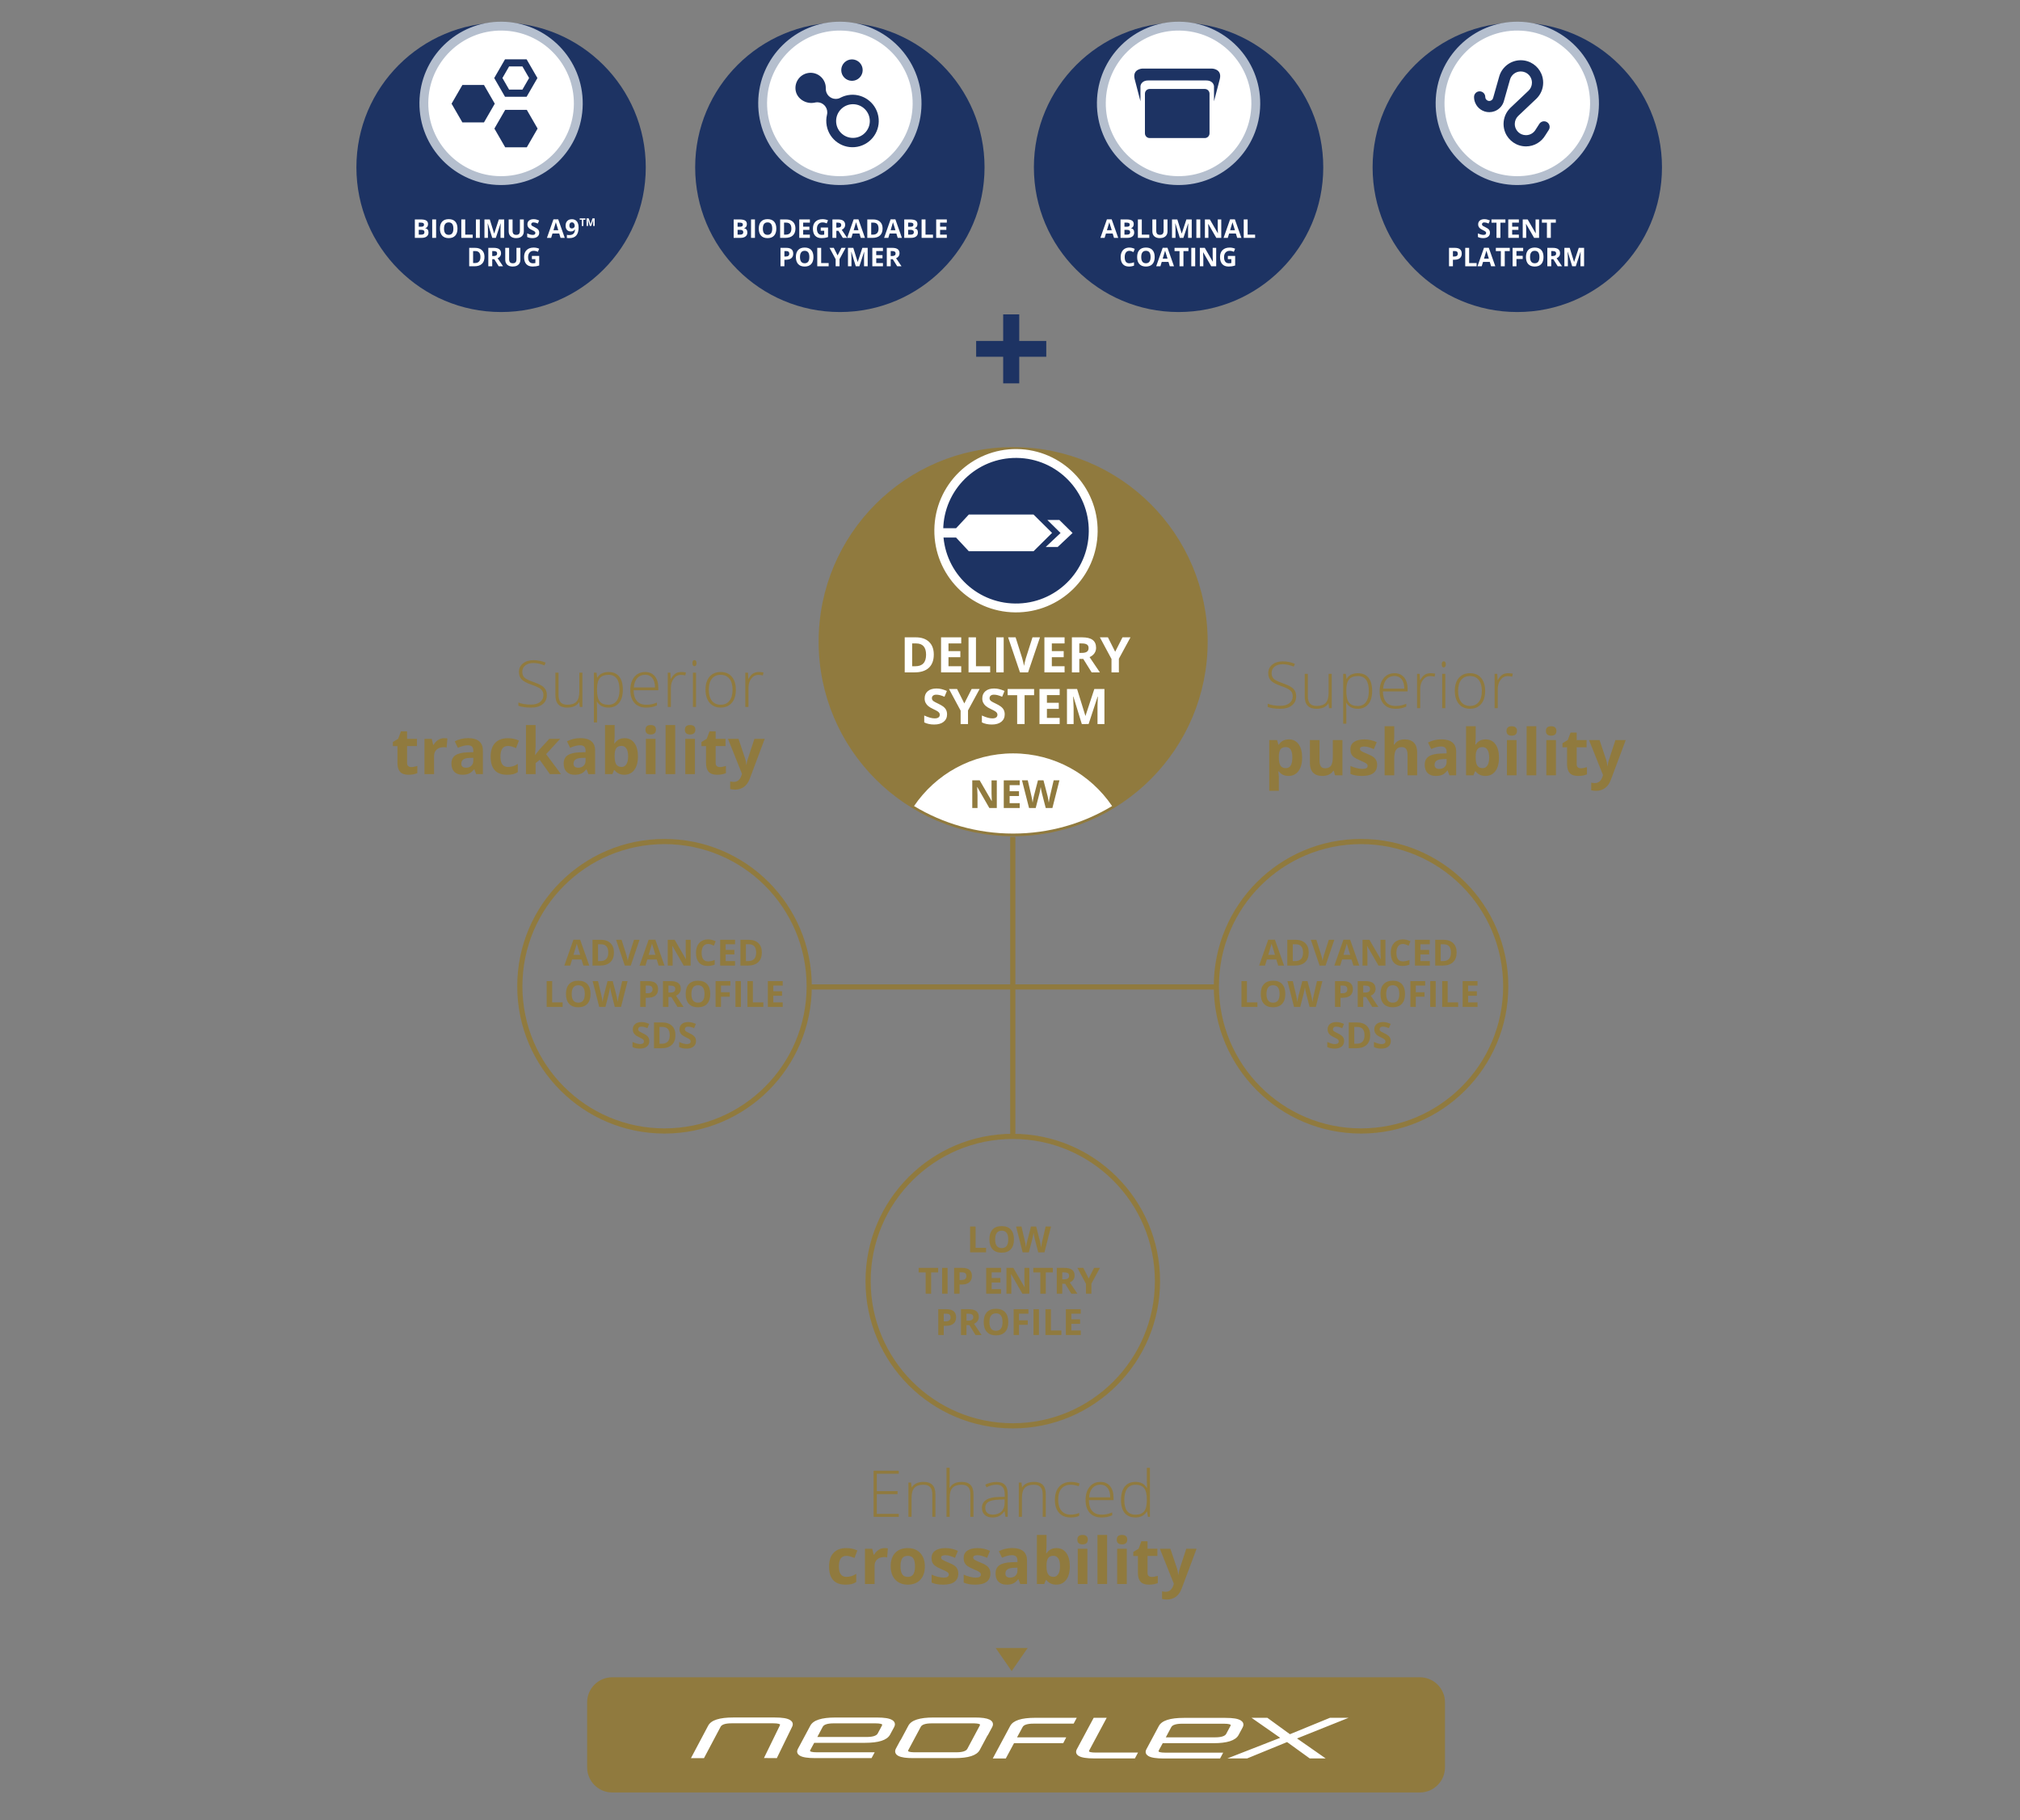 <?xml version="1.0" encoding="utf-8"?>
<!-- Generator: Adobe Illustrator 16.0.4, SVG Export Plug-In . SVG Version: 6.00 Build 0)  -->
<!DOCTYPE svg PUBLIC "-//W3C//DTD SVG 1.1//EN" "http://www.w3.org/Graphics/SVG/1.1/DTD/svg11.dtd">
<svg version="1.1" id="Calque_1" xmlns="http://www.w3.org/2000/svg" xmlns:xlink="http://www.w3.org/1999/xlink" x="0px" y="0px"
	 width="782.08px" height="704.512px" viewBox="0 0 782.08 704.512" enable-background="new 0 0 782.08 704.512"
	 xml:space="preserve">
<rect x="0" y="0" width="782.08" height="704.512" fill="#808080" stroke="none"/>
<path fill="#907A3E" d="M559.449,684.115c0,5.369-4.352,9.726-9.721,9.726H237.041c-5.369,0-9.721-4.356-9.721-9.726v-25.145
	c0-5.369,4.352-9.72,9.721-9.72h312.688c5.369,0,9.721,4.351,9.721,9.72V684.115z"/>
<path fill="#FFFFFF" d="M382.541,671.504l0.003-0.001l1.574-2.932c0.317-0.601,0.429-1.144,0.228-1.692
	c-0.01-0.023-0.013-0.05-0.024-0.074c-0.006-0.015-0.011-0.024-0.016-0.033c-0.191-0.475-0.658-0.881-1.214-1.145
	c-0.562-0.269-1.261-0.457-2.118-0.587c-0.035-0.002-0.07-0.006-0.111-0.016c-0.043-0.005-0.087-0.011-0.132-0.019
	c-0.897-0.119-1.968-0.177-3.211-0.179h-16.155c-5.268,0.002-8.519,1.009-9.669,3.147l-2.884,5.394
	c-0.128,0.153-0.241,0.324-0.339,0.498l-1.577,2.935c-0.314,0.596-0.426,1.139-0.229,1.688c0.007,0.022,0.014,0.047,0.028,0.073
	c0.004,0.011,0.009,0.023,0.021,0.043c0.194,0.474,0.658,0.878,1.209,1.14c0.563,0.271,1.262,0.449,2.119,0.582
	c0.035,0.004,0.07,0.013,0.109,0.017c0.046,0.004,0.088,0.015,0.127,0.019c0.899,0.123,1.971,0.18,3.219,0.18h16.155
	c5.268,0,8.519-1.012,9.671-3.149l2.882-5.389C382.333,671.846,382.446,671.68,382.541,671.504 M379.321,667.975h-0.002
	l-4.802,8.974c-0.441,0.853-1.83,1.34-4.262,1.336h-16.154c-0.131,0-0.254-0.002-0.376-0.006c-0.741-0.019-1.323-0.091-1.689-0.201
	c-0.178-0.053-0.304-0.114-0.364-0.16c-0.063-0.045-0.06-0.045-0.07-0.075c-0.029-0.043-0.035-0.216,0.094-0.449l4.801-8.973
	c0.439-0.847,1.826-1.335,4.242-1.335h16.18c0.125,0,0.252,0.001,0.371,0.005c0.746,0.019,1.323,0.094,1.684,0.205
	c0.185,0.049,0.309,0.114,0.373,0.157c0.058,0.045,0.056,0.047,0.068,0.076C379.445,667.573,379.45,667.747,379.321,667.975
	 M306.821,666.812c-0.15-0.373-0.464-0.721-0.858-0.973c-1.178-0.74-3.083-1.011-5.95-1.021h-16.155c-5.273,0-8.52,1.008-9.67,3.147
	l-6.672,12.584h5.044l6.431-12.138c0.442-0.854,1.834-1.342,4.266-1.34h16.154c0.889,0,1.581,0.067,2.029,0.185
	c0.223,0.051,0.382,0.123,0.464,0.17c0.082,0.062,0.075,0.065,0.091,0.092c0.02,0.043,0.034,0.207-0.086,0.425l-6.133,12.573
	l4.985,0.033l5.855-11.998C306.939,667.944,307.046,667.383,306.821,666.812 M395.919,668.528v-0.004
	c0.437-0.845,1.834-1.335,4.264-1.33h15.496l1.208-2.259h-16.111c-5.264,0-8.511,1.017-9.661,3.156l-6.749,12.594h5.044l3.179-5.918
	h19.053l1.172-2.267h-19.049L395.919,668.528z M314.189,678.105c-0.221-0.057-0.383-0.118-0.457-0.174
	c-0.084-0.06-0.077-0.06-0.096-0.09c-0.023-0.043-0.031-0.216,0.1-0.449l1.5-2.769h19.709c5.196-0.004,8.44-1.002,9.634-3.12
	l1.582-2.933c0.321-0.617,0.436-1.181,0.207-1.744c-0.144-0.373-0.467-0.726-0.859-0.976c-1.18-0.743-3.08-1.01-5.949-1.022h-16.156
	c-5.271,0-8.52,1.007-9.668,3.146l-4.804,8.974c-0.301,0.576-0.405,1.096-0.194,1.638c0.151,0.372,0.472,0.717,0.864,0.958
	c0.594,0.375,1.365,0.607,2.351,0.763c0.995,0.158,2.208,0.235,3.657,0.235h21.836l1.207-2.258h-22.441
	C315.324,678.284,314.635,678.221,314.189,678.105 M318.535,668.42L318.535,668.42c0.443-0.853,1.839-1.339,4.267-1.335h16.155
	c0.893,0,1.581,0.066,2.033,0.183c0.223,0.054,0.382,0.121,0.462,0.175c0.077,0.055,0.077,0.063,0.091,0.086
	c0.022,0.045,0.031,0.205-0.084,0.426l-1.647,3.076c-0.48,0.849-1.892,1.332-4.32,1.332h-19.053L318.535,668.42z M422.181,678.217
	c-0.229-0.052-0.387-0.123-0.464-0.173c-0.085-0.051-0.074-0.055-0.085-0.081c-0.021-0.037-0.034-0.187,0.085-0.398l6.769-12.629
	h-5.044l-6.532,12.183c-0.281,0.556-0.379,1.06-0.175,1.588c0.147,0.373,0.466,0.711,0.864,0.955
	c0.594,0.375,1.361,0.599,2.354,0.763c0.992,0.155,2.207,0.235,3.664,0.235h15.782l1.206-2.269h-16.393
	C423.321,678.399,422.628,678.331,422.181,678.217 M499.421,671.288l-8.738-6.353h-6.133l11.101,7.748l-20.442,7.979l7.656-0.004
	l15.455-6.326l8.766,6.326h6.162l-11.08-7.728l19.965-7.992h-7.213L499.421,671.288z M449.119,678.245
	c-0.224-0.056-0.381-0.121-0.463-0.172c-0.08-0.058-0.072-0.067-0.089-0.097c-0.028-0.041-0.03-0.215,0.097-0.442v-0.002
	l1.504-2.765h19.709c5.197-0.008,8.438-1.01,9.637-3.123l1.576-2.934c0.322-0.619,0.434-1.179,0.212-1.744
	c-0.15-0.375-0.47-0.726-0.86-0.978c-1.176-0.748-3.082-1.013-5.953-1.022h-16.154c-5.269,0.002-8.518,1.014-9.67,3.151
	l-4.803,8.974c-0.302,0.569-0.406,1.092-0.191,1.631c0.147,0.371,0.473,0.713,0.863,0.965c0.594,0.371,1.361,0.601,2.353,0.761
	c0.991,0.153,2.207,0.237,3.653,0.237h21.836l1.205-2.262h-22.438C450.251,678.428,449.568,678.362,449.119,678.245
	 M453.467,668.564L453.467,668.564c0.44-0.854,1.835-1.34,4.267-1.338h16.151c0.897-0.002,1.588,0.068,2.032,0.179
	c0.223,0.056,0.383,0.123,0.463,0.174c0.08,0.054,0.074,0.063,0.094,0.088c0.02,0.043,0.031,0.207-0.086,0.425l-1.648,3.078
	c-0.479,0.854-1.889,1.336-4.318,1.331h-19.055L453.467,668.564z"/>
<polygon fill="#907A3E" points="397.867,637.926 391.685,646.853 385.507,637.926 "/>
<path fill="#907A3E" d="M211.723,269.046c0,1.489-0.547,2.671-1.642,3.54c-1.094,0.871-2.549,1.308-4.364,1.308
	c-2.181,0-3.853-0.241-5.017-0.721v-1.245c1.286,0.546,2.925,0.817,4.919,0.817c1.465,0,2.627-0.336,3.486-1.007
	c0.858-0.671,1.287-1.552,1.287-2.643c0-0.676-0.142-1.235-0.427-1.679s-0.749-0.849-1.391-1.215
	c-0.643-0.366-1.587-0.76-2.832-1.184c-1.824-0.626-3.082-1.304-3.779-2.033c-0.695-0.728-1.043-1.698-1.043-2.911
	c0-1.335,0.523-2.423,1.569-3.265c1.045-0.842,2.39-1.265,4.034-1.265c1.676,0,3.251,0.317,4.724,0.952l-0.452,1.074
	c-1.481-0.618-2.897-0.927-4.248-0.927c-1.318,0-2.368,0.305-3.149,0.916c-0.781,0.609-1.172,1.439-1.172,2.49
	c0,0.658,0.12,1.199,0.36,1.623c0.24,0.424,0.633,0.804,1.178,1.142c0.545,0.337,1.481,0.743,2.808,1.214
	c1.391,0.481,2.437,0.947,3.137,1.398c0.7,0.451,1.21,0.965,1.532,1.538C211.562,267.539,211.723,268.233,211.723,269.046"/>
<path fill="#907A3E" d="M216.239,260.379v8.595c0,1.335,0.281,2.305,0.842,2.912c0.562,0.604,1.432,0.908,2.613,0.908
	c1.578,0,2.74-0.397,3.484-1.195c0.746-0.798,1.118-2.097,1.118-3.896v-7.324h1.196v13.271h-1.025l-0.22-1.832h-0.073
	c-0.863,1.384-2.397,2.076-4.602,2.076c-3.02,0-4.529-1.616-4.529-4.847v-8.668H216.239z"/>
<path fill="#907A3E" d="M235.611,273.893c-2.043,0-3.532-0.764-4.467-2.295h-0.086l0.037,1.026c0.032,0.602,0.049,1.26,0.049,1.977
	v5.055h-1.209V260.38h1.026l0.231,1.892h0.074c0.911-1.432,2.368-2.147,4.37-2.147c1.79,0,3.156,0.588,4.095,1.763
	c0.94,1.176,1.41,2.887,1.41,5.133c0,2.183-0.494,3.872-1.483,5.072C238.67,273.293,237.32,273.893,235.611,273.893
	 M235.587,272.818c1.359,0,2.411-0.505,3.156-1.514c0.744-1.008,1.116-2.421,1.116-4.236c0-3.896-1.408-5.847-4.223-5.847
	c-1.547,0-2.682,0.425-3.406,1.276c-0.725,0.85-1.086,2.235-1.086,4.156v0.391c0,2.075,0.348,3.556,1.043,4.443
	C232.883,272.376,234.016,272.818,235.587,272.818"/>
<path fill="#907A3E" d="M250.174,273.893c-1.929,0-3.432-0.593-4.51-1.782c-1.079-1.188-1.618-2.852-1.618-4.992
	c0-2.115,0.521-3.812,1.563-5.084c1.041-1.273,2.445-1.91,4.211-1.91c1.562,0,2.795,0.545,3.699,1.636
	c0.903,1.09,1.355,2.571,1.355,4.443v0.976h-9.558c0.016,1.824,0.441,3.215,1.275,4.175c0.834,0.96,2.028,1.441,3.583,1.441
	c0.757,0,1.422-0.053,1.996-0.159c0.574-0.106,1.3-0.334,2.179-0.684v1.099c-0.749,0.326-1.441,0.547-2.075,0.666
	C251.64,273.834,250.939,273.893,250.174,273.893 M249.821,261.197c-1.278,0-2.303,0.422-3.076,1.265
	c-0.774,0.841-1.225,2.056-1.355,3.643h8.203c0-1.538-0.334-2.739-1.001-3.606C251.924,261.632,251,261.197,249.821,261.197"/>
<path fill="#907A3E" d="M263.761,260.123c0.562,0,1.164,0.058,1.807,0.172l-0.232,1.158c-0.554-0.138-1.128-0.207-1.721-0.207
	c-1.132,0-2.06,0.481-2.784,1.44c-0.724,0.96-1.086,2.173-1.086,3.638v7.324h-1.209V260.38h1.026l0.122,2.392h0.085
	c0.545-0.976,1.127-1.662,1.746-2.056C262.133,260.32,262.882,260.123,263.761,260.123"/>
<path fill="#907A3E" d="M268.095,256.692c0-0.781,0.256-1.172,0.769-1.172c0.252,0,0.45,0.103,0.592,0.306s0.214,0.492,0.214,0.866
	c0,0.366-0.072,0.655-0.214,0.867s-0.34,0.317-0.592,0.317C268.351,257.877,268.095,257.482,268.095,256.692 M269.474,273.648
	h-1.208v-13.27h1.208V273.648z"/>
<path fill="#907A3E" d="M284.892,266.995c0,2.165-0.525,3.855-1.575,5.072c-1.05,1.217-2.499,1.825-4.346,1.825
	c-1.164,0-2.189-0.281-3.076-0.842c-0.887-0.562-1.567-1.368-2.039-2.417c-0.472-1.05-0.708-2.262-0.708-3.639
	c0-2.163,0.525-3.851,1.575-5.06c1.05-1.208,2.49-1.812,4.321-1.812c1.823,0,3.253,0.611,4.291,1.837
	C284.373,263.185,284.892,264.863,284.892,266.995 M274.418,266.995c0,1.823,0.401,3.245,1.203,4.268
	c0.801,1.021,1.934,1.532,3.399,1.532c1.465,0,2.598-0.512,3.399-1.532c0.802-1.022,1.203-2.444,1.203-4.268
	c0-1.83-0.405-3.251-1.214-4.26c-0.81-1.009-1.948-1.513-3.412-1.513c-1.465,0-2.594,0.502-3.388,1.507
	C274.815,263.734,274.418,265.156,274.418,266.995"/>
<path fill="#907A3E" d="M293.791,260.123c0.562,0,1.164,0.058,1.807,0.172l-0.232,1.158c-0.554-0.138-1.128-0.207-1.721-0.207
	c-1.132,0-2.06,0.481-2.784,1.44c-0.724,0.96-1.086,2.173-1.086,3.638v7.324h-1.209V260.38h1.026l0.122,2.392h0.085
	c0.545-0.976,1.127-1.662,1.746-2.056C292.162,260.32,292.911,260.123,293.791,260.123"/>
<path fill="#907A3E" d="M159.232,296.926c0.651,0,1.432-0.142,2.344-0.427v2.771c-0.928,0.415-2.068,0.623-3.418,0.623
	c-1.489,0-2.574-0.377-3.254-1.129c-0.679-0.753-1.019-1.883-1.019-3.389v-6.58h-1.782v-1.573l2.051-1.245l1.074-2.881h2.38v2.904
	h3.821v2.795h-3.821v6.58c0,0.529,0.149,0.92,0.446,1.172S158.744,296.926,159.232,296.926"/>
<path fill="#907A3E" d="M171.952,285.744c0.504,0,0.923,0.037,1.257,0.11l-0.28,3.492c-0.302-0.081-0.668-0.123-1.099-0.123
	c-1.189,0-2.114,0.305-2.777,0.916c-0.664,0.61-0.995,1.464-0.995,2.562v6.946h-3.723v-13.646h2.82l0.549,2.295h0.183
	c0.423-0.766,0.995-1.382,1.715-1.851C170.322,285.979,171.105,285.744,171.952,285.744"/>
<path fill="#907A3E" d="M184.354,299.648l-0.721-1.854h-0.097c-0.627,0.789-1.272,1.337-1.935,1.641
	c-0.663,0.306-1.528,0.458-2.594,0.458c-1.311,0-2.342-0.374-3.095-1.123c-0.752-0.749-1.129-1.813-1.129-3.198
	c0-1.447,0.507-2.517,1.52-3.203c1.014-0.688,2.541-1.068,4.584-1.143l2.368-0.073v-0.598c0-1.383-0.708-2.076-2.124-2.076
	c-1.091,0-2.373,0.33-3.845,0.99l-1.233-2.515c1.57-0.822,3.312-1.233,5.224-1.233c1.832,0,3.235,0.399,4.212,1.196
	c0.976,0.798,1.465,2.011,1.465,3.638v9.094H184.354z M183.256,293.325l-1.44,0.05c-1.083,0.031-1.889,0.227-2.417,0.586
	c-0.53,0.357-0.794,0.902-0.794,1.636c0,1.049,0.602,1.574,1.807,1.574c0.862,0,1.552-0.248,2.069-0.744
	c0.517-0.497,0.775-1.156,0.775-1.979V293.325z"/>
<path fill="#907A3E" d="M196.33,299.893c-4.248,0-6.372-2.331-6.372-6.994c0-2.319,0.578-4.092,1.733-5.316
	c1.156-1.225,2.812-1.837,4.969-1.837c1.578,0,2.994,0.309,4.248,0.927l-1.099,2.881c-0.586-0.234-1.131-0.429-1.636-0.579
	s-1.009-0.227-1.513-0.227c-1.937,0-2.906,1.376-2.906,4.126c0,2.67,0.969,4.004,2.906,4.004c0.715,0,1.379-0.095,1.989-0.286
	c0.611-0.19,1.221-0.49,1.831-0.896v3.185c-0.602,0.383-1.21,0.648-1.825,0.794C198.041,299.82,197.265,299.893,196.33,299.893"/>
<polygon fill="#907A3E" points="207.218,292.227 208.842,290.152 212.662,286.001 216.862,286.001 211.442,291.921 217.191,299.649 
	212.894,299.649 208.964,294.119 207.364,295.401 207.364,299.649 203.641,299.649 203.641,280.655 207.364,280.655 
	207.364,289.126 207.169,292.227 "/>
<path fill="#907A3E" d="M227.812,299.648l-0.721-1.854h-0.097c-0.627,0.789-1.272,1.337-1.935,1.641
	c-0.663,0.306-1.528,0.458-2.594,0.458c-1.311,0-2.342-0.374-3.095-1.123c-0.752-0.749-1.129-1.813-1.129-3.198
	c0-1.447,0.507-2.517,1.52-3.203c1.014-0.688,2.541-1.068,4.584-1.143l2.368-0.073v-0.598c0-1.383-0.708-2.076-2.124-2.076
	c-1.091,0-2.373,0.33-3.845,0.99l-1.233-2.515c1.57-0.822,3.312-1.233,5.224-1.233c1.832,0,3.235,0.399,4.212,1.196
	c0.976,0.798,1.465,2.011,1.465,3.638v9.094H227.812z M226.713,293.325l-1.44,0.05c-1.083,0.031-1.889,0.227-2.417,0.586
	c-0.53,0.357-0.794,0.902-0.794,1.636c0,1.049,0.602,1.574,1.807,1.574c0.862,0,1.552-0.248,2.069-0.744
	c0.517-0.497,0.775-1.156,0.775-1.979V293.325z"/>
<path fill="#907A3E" d="M241.837,285.744c1.612,0,2.873,0.629,3.784,1.887c0.912,1.257,1.368,2.981,1.368,5.169
	c0,2.255-0.47,4-1.411,5.237c-0.939,1.238-2.219,1.856-3.838,1.856c-1.604,0-2.861-0.582-3.772-1.746h-0.257l-0.622,1.502h-2.844
	v-18.994h3.723v4.419c0,0.561-0.049,1.461-0.147,2.697h0.147C238.838,286.42,240.128,285.744,241.837,285.744 M240.641,288.723
	c-0.92,0-1.591,0.283-2.014,0.85c-0.424,0.564-0.643,1.5-0.659,2.801v0.403c0,1.465,0.217,2.514,0.652,3.148
	c0.436,0.636,1.125,0.952,2.07,0.952c0.764,0,1.373-0.351,1.825-1.055c0.451-0.704,0.677-1.729,0.677-3.071
	c0-1.342-0.228-2.349-0.683-3.02C242.053,289.06,241.43,288.723,240.641,288.723"/>
<path fill="#907A3E" d="M249.907,282.473c0-1.212,0.675-1.818,2.026-1.818s2.026,0.606,2.026,1.818c0,0.578-0.169,1.027-0.506,1.35
	c-0.338,0.321-0.845,0.481-1.52,0.481C250.582,284.304,249.907,283.693,249.907,282.473 M253.788,299.648h-3.723v-13.647h3.723
	V299.648z"/>
<rect x="257.694" y="280.654" fill="#907A3E" width="3.723" height="18.994"/>
<path fill="#907A3E" d="M265.165,282.473c0-1.212,0.676-1.818,2.027-1.818c1.35,0,2.026,0.606,2.026,1.818
	c0,0.578-0.169,1.027-0.506,1.35c-0.338,0.321-0.845,0.481-1.52,0.481C265.841,284.304,265.165,283.693,265.165,282.473
	 M269.047,299.648h-3.723v-13.647h3.723V299.648z"/>
<path fill="#907A3E" d="M278.703,296.926c0.651,0,1.432-0.142,2.344-0.427v2.771c-0.928,0.415-2.068,0.623-3.418,0.623
	c-1.489,0-2.574-0.377-3.254-1.129c-0.679-0.753-1.019-1.883-1.019-3.389v-6.58h-1.782v-1.573l2.051-1.245l1.074-2.881h2.38v2.904
	h3.821v2.795h-3.821v6.58c0,0.529,0.149,0.92,0.446,1.172S278.214,296.926,278.703,296.926"/>
<path fill="#907A3E" d="M281.852,286.001h4.077l2.576,7.679c0.22,0.668,0.37,1.457,0.451,2.368h0.074
	c0.089-0.839,0.264-1.627,0.525-2.368l2.526-7.679h3.992l-5.774,15.394c-0.529,1.423-1.283,2.49-2.264,3.198
	s-2.126,1.062-3.436,1.062c-0.643,0-1.274-0.068-1.893-0.208v-2.954c0.448,0.106,0.936,0.159,1.465,0.159
	c0.66,0,1.235-0.201,1.728-0.604c0.492-0.402,0.876-1.013,1.153-1.825l0.22-0.671L281.852,286.001z"/>
<path fill="#907A3E" d="M501.83,269.513c0,1.489-0.547,2.67-1.643,3.54c-1.094,0.871-2.549,1.307-4.363,1.307
	c-2.182,0-3.854-0.241-5.018-0.72v-1.245c1.286,0.545,2.926,0.816,4.92,0.816c1.465,0,2.627-0.336,3.485-1.007
	s1.287-1.551,1.287-2.642c0-0.677-0.142-1.236-0.427-1.68c-0.285-0.442-0.75-0.849-1.392-1.215c-0.644-0.366-1.587-0.76-2.832-1.183
	c-1.823-0.627-3.082-1.305-3.778-2.034c-0.695-0.727-1.043-1.698-1.043-2.911c0-1.334,0.522-2.423,1.568-3.265
	c1.045-0.842,2.391-1.264,4.034-1.264c1.676,0,3.251,0.317,4.724,0.952l-0.451,1.074c-1.481-0.618-2.897-0.927-4.248-0.927
	c-1.318,0-2.369,0.304-3.149,0.915c-0.781,0.609-1.172,1.439-1.172,2.49c0,0.658,0.12,1.2,0.36,1.624
	c0.239,0.423,0.633,0.804,1.178,1.141s1.48,0.743,2.808,1.214c1.392,0.481,2.437,0.947,3.138,1.398
	c0.699,0.451,1.209,0.965,1.531,1.538C501.668,268.005,501.83,268.7,501.83,269.513"/>
<path fill="#907A3E" d="M506.346,260.846v8.595c0,1.335,0.28,2.304,0.842,2.911c0.562,0.605,1.433,0.908,2.612,0.908
	c1.578,0,2.74-0.397,3.484-1.195c0.746-0.797,1.118-2.096,1.118-3.895v-7.324h1.196v13.27h-1.025l-0.22-1.831h-0.073
	c-0.863,1.383-2.396,2.075-4.602,2.075c-3.02,0-4.529-1.616-4.529-4.846v-8.668H506.346z"/>
<path fill="#907A3E" d="M525.718,274.358c-2.043,0-3.532-0.764-4.467-2.295h-0.086l0.037,1.026c0.031,0.602,0.049,1.261,0.049,1.977
	v5.055h-1.209v-19.274h1.025l0.231,1.891h0.073c0.912-1.432,2.369-2.147,4.371-2.147c1.789,0,3.155,0.588,4.094,1.763
	c0.941,1.177,1.41,2.888,1.41,5.134c0,2.182-0.494,3.871-1.482,5.071C528.777,273.76,527.427,274.358,525.718,274.358
	 M525.695,273.284c1.358,0,2.41-0.504,3.155-1.514c0.744-1.008,1.116-2.421,1.116-4.234c0-3.898-1.408-5.849-4.223-5.849
	c-1.547,0-2.683,0.426-3.406,1.276c-0.725,0.85-1.086,2.235-1.086,4.157v0.391c0,2.075,0.348,3.556,1.043,4.443
	C522.99,272.842,524.123,273.284,525.695,273.284"/>
<path fill="#907A3E" d="M540.281,274.358c-1.928,0-3.432-0.593-4.51-1.782c-1.078-1.187-1.617-2.851-1.617-4.991
	c0-2.116,0.521-3.812,1.562-5.085c1.041-1.273,2.445-1.91,4.211-1.91c1.562,0,2.795,0.546,3.699,1.636
	c0.902,1.09,1.355,2.572,1.355,4.443v0.976h-9.559c0.016,1.824,0.441,3.215,1.275,4.175c0.834,0.961,2.027,1.441,3.582,1.441
	c0.758,0,1.423-0.053,1.996-0.159c0.574-0.105,1.301-0.334,2.18-0.683v1.099c-0.749,0.325-1.441,0.546-2.075,0.665
	C541.747,274.301,541.046,274.358,540.281,274.358 M539.927,261.663c-1.277,0-2.303,0.422-3.076,1.265
	c-0.773,0.841-1.225,2.056-1.354,3.643h8.203c0-1.538-0.334-2.739-1.001-3.606C542.031,262.098,541.107,261.663,539.927,261.663"/>
<path fill="#907A3E" d="M553.869,260.589c0.561,0,1.163,0.059,1.807,0.172l-0.232,1.159c-0.554-0.139-1.128-0.208-1.721-0.208
	c-1.133,0-2.061,0.481-2.784,1.44c-0.724,0.961-1.086,2.173-1.086,3.638v7.324h-1.209v-13.268h1.026l0.121,2.392h0.086
	c0.545-0.976,1.127-1.662,1.746-2.057C552.24,260.786,552.989,260.589,553.869,260.589"/>
<path fill="#907A3E" d="M558.202,257.159c0-0.781,0.256-1.172,0.769-1.172c0.252,0,0.451,0.102,0.592,0.305
	c0.143,0.204,0.215,0.493,0.215,0.867c0,0.366-0.072,0.655-0.215,0.866c-0.141,0.212-0.34,0.317-0.592,0.317
	C558.458,258.343,558.202,257.948,558.202,257.159 M559.581,274.114h-1.208v-13.269h1.208V274.114z"/>
<path fill="#907A3E" d="M574.999,267.462c0,2.165-0.524,3.855-1.575,5.071c-1.05,1.217-2.498,1.825-4.346,1.825
	c-1.164,0-2.189-0.28-3.076-0.841c-0.887-0.562-1.566-1.368-2.039-2.417c-0.472-1.05-0.707-2.264-0.707-3.639
	c0-2.164,0.524-3.852,1.574-5.061c1.051-1.208,2.49-1.812,4.321-1.812c1.823,0,3.253,0.611,4.291,1.837
	C574.48,263.651,574.999,265.33,574.999,267.462 M564.525,267.462c0,1.823,0.4,3.245,1.203,4.267
	c0.801,1.021,1.934,1.532,3.398,1.532s2.598-0.512,3.399-1.532c0.802-1.021,1.202-2.443,1.202-4.267c0-1.83-0.404-3.251-1.213-4.261
	c-0.811-1.009-1.948-1.513-3.412-1.513c-1.465,0-2.594,0.503-3.389,1.507C564.921,264.2,564.525,265.623,564.525,267.462"/>
<path fill="#907A3E" d="M583.898,260.589c0.561,0,1.163,0.059,1.807,0.172l-0.232,1.159c-0.554-0.139-1.128-0.208-1.721-0.208
	c-1.133,0-2.061,0.481-2.784,1.44c-0.724,0.961-1.086,2.173-1.086,3.638v7.324h-1.209v-13.268h1.026l0.121,2.392h0.086
	c0.545-0.976,1.127-1.662,1.746-2.057C582.269,260.786,583.018,260.589,583.898,260.589"/>
<path fill="#907A3E" d="M498.9,300.359c-1.604,0-2.861-0.581-3.771-1.745h-0.196c0.13,1.139,0.196,1.798,0.196,1.977v5.53h-3.724
	v-19.654h3.027l0.524,1.771h0.172c0.869-1.352,2.16-2.027,3.869-2.027c1.611,0,2.873,0.623,3.783,1.868
	c0.912,1.245,1.368,2.974,1.368,5.188c0,1.457-0.214,2.723-0.642,3.796c-0.428,1.074-1.035,1.894-1.824,2.454
	C500.893,300.079,499.966,300.359,498.9,300.359 M497.801,289.189c-0.921,0-1.591,0.282-2.015,0.849
	c-0.424,0.565-0.643,1.5-0.658,2.801v0.404c0,1.465,0.217,2.514,0.651,3.148c0.437,0.636,1.125,0.952,2.07,0.952
	c1.668,0,2.502-1.375,2.502-4.126c0-1.342-0.205-2.35-0.616-3.021C499.326,289.525,498.68,289.189,497.801,289.189"/>
<path fill="#907A3E" d="M516.893,300.114l-0.5-1.744h-0.196c-0.398,0.635-0.964,1.125-1.697,1.471
	c-0.731,0.345-1.566,0.518-2.502,0.518c-1.604,0-2.812-0.429-3.626-1.288c-0.813-0.857-1.22-2.093-1.22-3.703v-8.899h3.723v7.971
	c0,0.985,0.176,1.724,0.525,2.215c0.35,0.493,0.906,0.739,1.672,0.739c1.042,0,1.795-0.348,2.26-1.044
	c0.463-0.696,0.694-1.849,0.694-3.461v-6.42h3.724v13.646H516.893z"/>
<path fill="#907A3E" d="M533.177,296.062c0,1.4-0.486,2.467-1.459,3.198c-0.973,0.733-2.428,1.1-4.364,1.1
	c-0.993,0-1.839-0.068-2.539-0.201c-0.7-0.135-1.354-0.331-1.965-0.592v-3.076c0.69,0.325,1.471,0.597,2.338,0.816
	c0.866,0.221,1.629,0.33,2.288,0.33c1.352,0,2.027-0.39,2.027-1.172c0-0.293-0.09-0.531-0.27-0.715
	c-0.179-0.182-0.488-0.39-0.928-0.622c-0.439-0.231-1.025-0.502-1.758-0.811c-1.049-0.44-1.82-0.848-2.312-1.222
	s-0.852-0.804-1.074-1.288c-0.225-0.483-0.336-1.08-0.336-1.788c0-1.213,0.469-2.149,1.41-2.813
	c0.939-0.664,2.271-0.995,3.997-0.995c1.644,0,3.243,0.359,4.798,1.075l-1.123,2.685c-0.684-0.293-1.322-0.532-1.916-0.721
	c-0.595-0.186-1.201-0.28-1.82-0.28c-1.098,0-1.647,0.297-1.647,0.892c0,0.334,0.177,0.623,0.531,0.866
	c0.354,0.244,1.129,0.606,2.325,1.087c1.066,0.432,1.848,0.835,2.344,1.209s0.863,0.806,1.1,1.294
	C533.059,294.805,533.177,295.387,533.177,296.062"/>
<path fill="#907A3E" d="M548.68,300.114h-3.724v-7.971c0-1.969-0.732-2.954-2.197-2.954c-1.041,0-1.795,0.354-2.258,1.062
	c-0.465,0.708-0.696,1.854-0.696,3.441v6.421h-3.724v-18.993h3.724v3.87c0,0.301-0.028,1.009-0.085,2.123l-0.086,1.1h0.195
	c0.83-1.335,2.148-2.002,3.955-2.002c1.604,0,2.82,0.431,3.65,1.294c0.83,0.862,1.245,2.099,1.245,3.711V300.114z"/>
<path fill="#907A3E" d="M561.18,300.114l-0.721-1.854h-0.097c-0.627,0.79-1.272,1.337-1.936,1.641
	c-0.663,0.306-1.527,0.458-2.594,0.458c-1.311,0-2.342-0.374-3.096-1.123c-0.752-0.748-1.129-1.813-1.129-3.198
	c0-1.447,0.508-2.517,1.521-3.203c1.014-0.688,2.541-1.068,4.584-1.143l2.368-0.073v-0.598c0-1.383-0.708-2.075-2.124-2.075
	c-1.091,0-2.373,0.329-3.845,0.989l-1.233-2.515c1.569-0.821,3.312-1.232,5.224-1.232c1.832,0,3.235,0.398,4.213,1.196
	c0.976,0.798,1.465,2.01,1.465,3.637v9.094H561.18z M560.082,293.791l-1.44,0.05c-1.083,0.032-1.889,0.228-2.417,0.586
	c-0.529,0.357-0.794,0.902-0.794,1.636c0,1.049,0.603,1.575,1.808,1.575c0.861,0,1.551-0.248,2.068-0.745s0.775-1.156,0.775-1.979
	V293.791z"/>
<path fill="#907A3E" d="M575.206,286.211c1.612,0,2.873,0.628,3.784,1.886c0.912,1.257,1.367,2.981,1.367,5.17
	c0,2.254-0.469,4-1.41,5.236c-0.939,1.238-2.219,1.856-3.838,1.856c-1.604,0-2.861-0.581-3.772-1.745h-0.257l-0.622,1.501h-2.845
	v-18.994h3.724v4.419c0,0.561-0.049,1.461-0.147,2.698h0.147C572.207,286.887,573.497,286.211,575.206,286.211 M574.009,289.189
	c-0.92,0-1.591,0.282-2.014,0.849c-0.424,0.565-0.643,1.5-0.659,2.801v0.404c0,1.465,0.218,2.514,0.651,3.148
	c0.437,0.636,1.125,0.952,2.07,0.952c0.765,0,1.373-0.352,1.825-1.056c0.451-0.703,0.677-1.728,0.677-3.07
	c0-1.342-0.228-2.35-0.683-3.021C575.421,289.525,574.798,289.189,574.009,289.189"/>
<path fill="#907A3E" d="M583.275,282.939c0-1.213,0.676-1.819,2.027-1.819c1.35,0,2.025,0.606,2.025,1.819
	c0,0.578-0.169,1.027-0.506,1.349c-0.338,0.321-0.846,0.482-1.52,0.482C583.951,284.771,583.275,284.16,583.275,282.939
	 M587.157,300.114h-3.724v-13.647h3.724V300.114z"/>
<rect x="591.062" y="281.12" fill="#907A3E" width="3.724" height="18.994"/>
<path fill="#907A3E" d="M598.534,282.939c0-1.213,0.675-1.819,2.026-1.819c1.351,0,2.026,0.606,2.026,1.819
	c0,0.578-0.169,1.027-0.507,1.349c-0.337,0.321-0.844,0.482-1.52,0.482C599.208,284.771,598.534,284.16,598.534,282.939
	 M602.416,300.114h-3.723v-13.647h3.723V300.114z"/>
<path fill="#907A3E" d="M612.072,297.393c0.65,0,1.432-0.143,2.344-0.428v2.772c-0.929,0.415-2.068,0.622-3.418,0.622
	c-1.49,0-2.574-0.376-3.254-1.129s-1.02-1.883-1.02-3.389v-6.579h-1.782v-1.574l2.052-1.245l1.073-2.881h2.38v2.904h3.821v2.796
	h-3.821v6.579c0,0.53,0.149,0.92,0.446,1.172C611.19,297.267,611.583,297.393,612.072,297.393"/>
<path fill="#907A3E" d="M615.22,286.467h4.077l2.576,7.68c0.22,0.667,0.37,1.457,0.45,2.368h0.074
	c0.09-0.838,0.265-1.628,0.525-2.368l2.525-7.68h3.992l-5.773,15.395c-0.529,1.423-1.283,2.49-2.264,3.198
	c-0.981,0.708-2.127,1.061-3.437,1.061c-0.644,0-1.274-0.068-1.894-0.207v-2.954c0.449,0.106,0.937,0.158,1.466,0.158
	c0.659,0,1.235-0.201,1.728-0.604s0.877-1.012,1.153-1.824l0.22-0.672L615.22,286.467z"/>
<polygon fill="#907A3E" points="347.976,587.148 338.223,587.148 338.223,569.302 347.976,569.302 347.976,570.45 339.468,570.45 
	339.468,577.2 347.5,577.2 347.5,578.347 339.468,578.347 339.468,586.002 347.976,586.002 "/>
<path fill="#907A3E" d="M360.964,587.148v-8.605c0-1.334-0.281-2.305-0.842-2.912c-0.562-0.605-1.433-0.909-2.613-0.909
	c-1.587,0-2.748,0.401-3.484,1.202c-0.737,0.802-1.105,2.103-1.105,3.901v7.323h-1.209v-13.27h1.025l0.232,1.82h0.074
	c0.862-1.385,2.396-2.075,4.602-2.075c3.01,0,4.516,1.615,4.516,4.845v8.68H360.964z"/>
<path fill="#907A3E" d="M375.71,587.148v-8.605c0-1.334-0.281-2.305-0.842-2.912c-0.562-0.605-1.433-0.909-2.613-0.909
	c-1.587,0-2.748,0.401-3.484,1.202c-0.737,0.802-1.105,2.103-1.105,3.901v7.323h-1.209v-18.993h1.209v6.042l-0.061,1.696h0.085
	c0.496-0.798,1.123-1.375,1.88-1.732c0.757-0.359,1.697-0.537,2.82-0.537c3.01,0,4.516,1.615,4.516,4.845v8.68H375.71z"/>
<path fill="#907A3E" d="M389.26,587.148l-0.305-2.099h-0.098c-0.667,0.854-1.353,1.459-2.057,1.812
	c-0.704,0.355-1.536,0.532-2.496,0.532c-1.302,0-2.316-0.334-3.04-1.001s-1.086-1.591-1.086-2.772c0-1.294,0.539-2.299,1.617-3.014
	c1.079-0.716,2.639-1.095,4.682-1.136l2.526-0.073v-0.879c0-1.261-0.256-2.213-0.769-2.857c-0.512-0.642-1.338-0.964-2.478-0.964
	c-1.229,0-2.502,0.342-3.82,1.026l-0.452-1.05c1.456-0.685,2.897-1.025,4.321-1.025c1.457,0,2.546,0.377,3.265,1.134
	c0.721,0.757,1.081,1.938,1.081,3.54v8.826H389.26z M384.377,586.294c1.416,0,2.533-0.404,3.351-1.215
	c0.818-0.809,1.227-1.934,1.227-3.375v-1.306l-2.32,0.097c-1.863,0.09-3.192,0.381-3.986,0.873
	c-0.793,0.492-1.189,1.261-1.189,2.301c0,0.83,0.254,1.477,0.763,1.937C382.731,586.064,383.449,586.294,384.377,586.294"/>
<path fill="#907A3E" d="M403.701,587.148v-8.605c0-1.334-0.281-2.305-0.842-2.912c-0.562-0.605-1.434-0.909-2.613-0.909
	c-1.587,0-2.748,0.401-3.484,1.202c-0.736,0.802-1.104,2.103-1.104,3.901v7.323h-1.209v-13.27h1.025l0.231,1.82h0.074
	c0.862-1.385,2.396-2.075,4.602-2.075c3.011,0,4.517,1.615,4.517,4.845v8.68H403.701z"/>
<path fill="#907A3E" d="M414.492,587.393c-1.896,0-3.381-0.599-4.455-1.795c-1.074-1.195-1.611-2.863-1.611-5.005
	c0-2.196,0.557-3.907,1.672-5.133c1.115-1.224,2.641-1.837,4.578-1.837c1.147,0,2.246,0.2,3.295,0.598l-0.329,1.074
	c-1.147-0.381-2.144-0.573-2.99-0.573c-1.628,0-2.86,0.502-3.698,1.509c-0.839,1.005-1.258,2.45-1.258,4.339
	c0,1.791,0.419,3.191,1.258,4.206c0.838,1.013,2.01,1.519,3.516,1.519c1.203,0,2.322-0.215,3.356-0.646v1.123
	C416.978,587.186,415.867,587.393,414.492,587.393"/>
<path fill="#907A3E" d="M426.43,587.393c-1.929,0-3.432-0.593-4.51-1.782c-1.079-1.188-1.618-2.852-1.618-4.992
	c0-2.115,0.521-3.812,1.562-5.084c1.041-1.273,2.445-1.91,4.212-1.91c1.562,0,2.795,0.545,3.698,1.636
	c0.903,1.09,1.355,2.571,1.355,4.443v0.976h-9.559c0.017,1.824,0.441,3.215,1.275,4.175s2.028,1.441,3.583,1.441
	c0.757,0,1.423-0.053,1.996-0.159c0.574-0.106,1.3-0.334,2.179-0.684v1.099c-0.748,0.326-1.44,0.547-2.074,0.666
	C427.896,587.334,427.195,587.393,426.43,587.393 M426.077,574.697c-1.278,0-2.304,0.422-3.076,1.265
	c-0.774,0.841-1.226,2.056-1.354,3.643h8.203c0-1.538-0.334-2.739-1.002-3.606C428.18,575.132,427.256,574.697,426.077,574.697"/>
<path fill="#907A3E" d="M439.651,573.623c0.96,0,1.79,0.175,2.489,0.525c0.701,0.35,1.326,0.947,1.881,1.795h0.072
	c-0.048-1.026-0.072-2.031-0.072-3.017v-4.771h1.195v18.994h-0.793l-0.305-2.027h-0.098c-1.01,1.514-2.459,2.271-4.346,2.271
	c-1.832,0-3.231-0.569-4.199-1.709c-0.969-1.141-1.453-2.801-1.453-4.981c0-2.294,0.48-4.048,1.441-5.261
	C436.423,574.23,437.82,573.623,439.651,573.623 M439.651,574.722c-1.449,0-2.537,0.51-3.267,1.525
	c-0.728,1.019-1.092,2.496-1.092,4.432c0,3.761,1.461,5.641,4.383,5.641c1.496,0,2.596-0.437,3.295-1.308
	c0.7-0.869,1.051-2.307,1.051-4.309v-0.208c0-2.05-0.344-3.525-1.031-4.424C442.302,575.171,441.189,574.722,439.651,574.722"/>
<path fill="#907A3E" d="M358.073,606.3c0,2.223-0.586,3.961-1.758,5.214s-2.803,1.88-4.895,1.88c-1.31,0-2.466-0.287-3.467-0.861
	s-1.77-1.397-2.307-2.472s-0.805-2.327-0.805-3.761c0-2.229,0.581-3.963,1.745-5.199c1.164-1.237,2.8-1.856,4.907-1.856
	c1.311,0,2.466,0.285,3.467,0.855c1.001,0.569,1.77,1.388,2.307,2.454C357.805,603.619,358.073,604.868,358.073,606.3
	 M348.638,606.3c0,1.353,0.222,2.373,0.666,3.064c0.443,0.692,1.165,1.038,2.166,1.038c0.993,0,1.707-0.344,2.142-1.032
	c0.436-0.687,0.653-1.711,0.653-3.07c0-1.351-0.219-2.362-0.659-3.038c-0.439-0.677-1.159-1.015-2.16-1.015
	c-0.994,0-1.709,0.336-2.149,1.008C348.857,603.927,348.638,604.942,348.638,606.3"/>
<path fill="#907A3E" d="M327.358,613.393c-4.248,0-6.372-2.331-6.372-6.994c0-2.319,0.578-4.092,1.733-5.316
	c1.156-1.225,2.812-1.837,4.969-1.837c1.578,0,2.994,0.309,4.248,0.927l-1.099,2.881c-0.586-0.234-1.131-0.429-1.636-0.579
	s-1.009-0.227-1.513-0.227c-1.937,0-2.906,1.376-2.906,4.126c0,2.67,0.969,4.004,2.906,4.004c0.715,0,1.379-0.095,1.989-0.286
	c0.611-0.19,1.221-0.49,1.831-0.896v3.185c-0.602,0.383-1.21,0.648-1.825,0.794C329.069,613.32,328.293,613.393,327.358,613.393"/>
<path fill="#907A3E" d="M342.499,599.244c0.504,0,0.923,0.037,1.257,0.11l-0.28,3.492c-0.302-0.081-0.668-0.123-1.099-0.123
	c-1.189,0-2.114,0.305-2.777,0.916c-0.664,0.61-0.995,1.464-0.995,2.562v6.946h-3.723v-13.646h2.82l0.549,2.295h0.183
	c0.423-0.766,0.995-1.382,1.715-1.851C340.868,599.479,341.651,599.244,342.499,599.244"/>
<path fill="#907A3E" d="M371.022,609.096c0,1.399-0.486,2.467-1.459,3.198c-0.972,0.733-2.427,1.1-4.364,1.1
	c-0.993,0-1.839-0.068-2.539-0.201c-0.7-0.135-1.355-0.332-1.965-0.593v-3.076c0.691,0.326,1.471,0.598,2.338,0.817
	c0.866,0.221,1.629,0.329,2.288,0.329c1.351,0,2.027-0.39,2.027-1.172c0-0.293-0.09-0.53-0.269-0.714
	c-0.179-0.182-0.488-0.39-0.928-0.622c-0.439-0.231-1.025-0.503-1.757-0.812c-1.05-0.44-1.821-0.847-2.313-1.222
	c-0.493-0.374-0.851-0.804-1.075-1.287c-0.224-0.483-0.336-1.081-0.336-1.789c0-1.212,0.47-2.149,1.411-2.812
	c0.939-0.664,2.272-0.996,3.997-0.996c1.644,0,3.243,0.359,4.798,1.075l-1.124,2.685c-0.683-0.293-1.322-0.531-1.916-0.72
	c-0.594-0.187-1.201-0.281-1.819-0.281c-1.099,0-1.648,0.298-1.648,0.893c0,0.334,0.177,0.622,0.531,0.865
	c0.354,0.244,1.129,0.606,2.326,1.088c1.066,0.432,1.847,0.834,2.343,1.208c0.496,0.375,0.863,0.806,1.099,1.294
	C370.904,607.838,371.022,608.42,371.022,609.096"/>
<path fill="#907A3E" d="M383.449,609.096c0,1.399-0.486,2.467-1.459,3.198c-0.972,0.733-2.427,1.1-4.364,1.1
	c-0.993,0-1.839-0.068-2.539-0.201c-0.7-0.135-1.355-0.332-1.965-0.593v-3.076c0.691,0.326,1.471,0.598,2.338,0.817
	c0.866,0.221,1.629,0.329,2.288,0.329c1.351,0,2.027-0.39,2.027-1.172c0-0.293-0.09-0.53-0.269-0.714
	c-0.179-0.182-0.488-0.39-0.928-0.622c-0.439-0.231-1.025-0.503-1.757-0.812c-1.05-0.44-1.821-0.847-2.313-1.222
	c-0.493-0.374-0.851-0.804-1.075-1.287c-0.224-0.483-0.336-1.081-0.336-1.789c0-1.212,0.47-2.149,1.411-2.812
	c0.939-0.664,2.272-0.996,3.997-0.996c1.644,0,3.243,0.359,4.798,1.075l-1.124,2.685c-0.683-0.293-1.322-0.531-1.916-0.72
	c-0.594-0.187-1.201-0.281-1.819-0.281c-1.099,0-1.648,0.298-1.648,0.893c0,0.334,0.177,0.622,0.531,0.865
	c0.354,0.244,1.129,0.606,2.326,1.088c1.066,0.432,1.847,0.834,2.343,1.208c0.496,0.375,0.863,0.806,1.099,1.294
	C383.331,607.838,383.449,608.42,383.449,609.096"/>
<path fill="#907A3E" d="M395.021,613.148l-0.721-1.854h-0.097c-0.627,0.789-1.272,1.337-1.935,1.641
	c-0.663,0.306-1.528,0.458-2.594,0.458c-1.311,0-2.342-0.374-3.095-1.123c-0.752-0.749-1.129-1.813-1.129-3.198
	c0-1.447,0.507-2.517,1.52-3.203c1.014-0.688,2.541-1.068,4.584-1.143l2.369-0.073v-0.598c0-1.383-0.709-2.076-2.125-2.076
	c-1.091,0-2.373,0.33-3.845,0.99l-1.233-2.515c1.57-0.822,3.312-1.233,5.224-1.233c1.832,0,3.234,0.399,4.212,1.196
	c0.976,0.798,1.465,2.011,1.465,3.638v9.094H395.021z M393.923,606.825l-1.441,0.05c-1.083,0.031-1.888,0.227-2.417,0.586
	c-0.53,0.357-0.794,0.902-0.794,1.636c0,1.049,0.602,1.574,1.807,1.574c0.862,0,1.552-0.248,2.069-0.744
	c0.517-0.497,0.775-1.156,0.775-1.979V606.825z"/>
<path fill="#907A3E" d="M409.046,599.244c1.612,0,2.873,0.629,3.785,1.887c0.911,1.257,1.367,2.981,1.367,5.169
	c0,2.255-0.47,4-1.411,5.237c-0.938,1.238-2.219,1.856-3.838,1.856c-1.604,0-2.86-0.582-3.772-1.746h-0.256l-0.623,1.502h-2.844
	v-18.994h3.723v4.419c0,0.561-0.049,1.461-0.146,2.697h0.146C406.048,599.92,407.337,599.244,409.046,599.244 M407.851,602.223
	c-0.92,0-1.592,0.283-2.014,0.85c-0.425,0.564-0.644,1.5-0.66,2.801v0.403c0,1.465,0.218,2.514,0.652,3.148
	c0.436,0.636,1.125,0.952,2.07,0.952c0.764,0,1.373-0.351,1.824-1.055s0.678-1.729,0.678-3.071c0-1.342-0.229-2.349-0.684-3.02
	C409.263,602.56,408.64,602.223,407.851,602.223"/>
<path fill="#907A3E" d="M417.117,595.973c0-1.212,0.675-1.818,2.025-1.818s2.026,0.606,2.026,1.818c0,0.578-0.169,1.027-0.506,1.35
	c-0.338,0.321-0.845,0.481-1.521,0.481C417.792,597.804,417.117,597.193,417.117,595.973 M420.998,613.148h-3.723v-13.647h3.723
	V613.148z"/>
<rect x="424.904" y="594.154" fill="#907A3E" width="3.724" height="18.994"/>
<path fill="#907A3E" d="M432.375,595.973c0-1.212,0.676-1.818,2.027-1.818c1.35,0,2.025,0.606,2.025,1.818
	c0,0.578-0.168,1.027-0.506,1.35c-0.338,0.321-0.845,0.481-1.52,0.481C433.05,597.804,432.375,597.193,432.375,595.973
	 M436.257,613.148h-3.724v-13.647h3.724V613.148z"/>
<path fill="#907A3E" d="M445.913,610.426c0.651,0,1.432-0.142,2.344-0.427v2.771c-0.929,0.415-2.067,0.623-3.418,0.623
	c-1.489,0-2.574-0.377-3.254-1.129c-0.679-0.753-1.019-1.883-1.019-3.389v-6.58h-1.783v-1.573l2.052-1.245l1.073-2.881h2.381v2.904
	h3.82v2.795h-3.82v6.58c0,0.529,0.148,0.92,0.445,1.172S445.424,610.426,445.913,610.426"/>
<path fill="#907A3E" d="M449.062,599.501h4.076l2.576,7.679c0.221,0.668,0.371,1.457,0.451,2.368h0.074
	c0.089-0.839,0.264-1.627,0.525-2.368l2.525-7.679h3.992l-5.773,15.394c-0.529,1.423-1.283,2.49-2.265,3.198
	s-2.126,1.062-3.437,1.062c-0.643,0-1.273-0.068-1.893-0.208v-2.954c0.448,0.106,0.936,0.159,1.465,0.159
	c0.66,0,1.235-0.201,1.729-0.604c0.492-0.402,0.876-1.013,1.152-1.825l0.221-0.671L449.062,599.501z"/>
<polygon fill="#1D3363" points="405.085,131.98 394.619,131.98 394.619,121.692 388.399,121.692 388.399,131.98 377.934,131.98 
	377.934,138.096 388.399,138.096 388.399,148.391 394.619,148.391 394.619,138.096 405.085,138.096 "/>
<path fill="#1D3363" d="M643.467,64.766c0,30.939-25.079,56.019-56.017,56.019c-30.939,0-56.021-25.079-56.021-56.019
	c0-30.938,25.081-56.02,56.021-56.02C618.388,8.746,643.467,33.827,643.467,64.766"/>
<path fill="#FFFFFF" d="M587.774,10.119c16.513,0.179,29.752,13.71,29.571,30.224c-0.178,16.509-13.707,29.75-30.223,29.565
	c-16.51-0.174-29.749-13.702-29.57-30.217C557.726,23.177,571.257,9.939,587.774,10.119"/>
<path fill="none" stroke="#B5BFCE" stroke-width="3.43" d="M587.774,10.119c16.513,0.179,29.752,13.71,29.571,30.224
	c-0.178,16.509-13.707,29.75-30.223,29.565c-16.51-0.174-29.749-13.702-29.57-30.217C557.726,23.177,571.257,9.939,587.774,10.119z"
	/>
<path fill="#1D3363" d="M585.953,55.18c-1.383-0.934-2.481-2.252-3.143-3.812c-0.438-1.041-0.682-2.185-0.682-3.374
	c0-1.202,0.246-2.354,0.689-3.399c0.445-1.045,1.086-1.979,1.879-2.766l0.035-0.039l7.094-6.713c0.4-0.388,0.723-0.859,0.947-1.375
	c0.225-0.527,0.348-1.095,0.348-1.708c0-0.907-0.27-1.729-0.736-2.422c-0.464-0.694-1.132-1.243-1.908-1.573
	c-0.517-0.216-1.082-0.339-1.686-0.339c-0.979,0-1.862,0.318-2.59,0.859c-0.717,0.536-1.266,1.293-1.541,2.159l-2.327,8.188
	c-0.226,0.966-0.687,1.841-1.317,2.558c-0.648,0.731-1.47,1.308-2.414,1.646c-0.627,0.226-1.31,0.351-2.006,0.349
	c-1.213,0.002-2.359-0.371-3.297-1.004c-0.939-0.634-1.686-1.531-2.132-2.593c-0.3-0.705-0.464-1.485-0.464-2.293
	c0-1.2,0.972-2.172,2.171-2.172c1.198,0,2.174,0.972,2.174,2.172c0,0.33,0.097,0.615,0.263,0.863s0.407,0.45,0.682,0.562
	c0.185,0.082,0.382,0.122,0.604,0.122c0.188,0,0.363-0.032,0.525-0.092c0.16-0.06,0.312-0.142,0.449-0.252
	c0.271-0.22,0.461-0.524,0.535-0.869l0.034-0.127l2.351-8.274l0.016-0.049c0.551-1.771,1.648-3.293,3.094-4.371
	c1.443-1.082,3.252-1.728,5.191-1.726c1.79-0.002,3.473,0.551,4.854,1.483s2.479,2.254,3.141,3.815
	c0.439,1.037,0.681,2.185,0.681,3.379c0,1.208-0.248,2.375-0.703,3.425c-0.452,1.051-1.108,1.996-1.911,2.783l-0.025,0.018
	l-7.086,6.711c-0.391,0.39-0.705,0.854-0.922,1.365c-0.222,0.522-0.346,1.086-0.346,1.698c0.002,0.902,0.271,1.722,0.74,2.417
	c0.466,0.694,1.137,1.245,1.906,1.571c0.518,0.219,1.082,0.338,1.685,0.338c0.81,0,1.55-0.217,2.194-0.594
	c0.642-0.377,1.182-0.923,1.557-1.565l0.051-0.087l1.367-2.125c0.649-1.01,1.992-1.303,3.004-0.655
	c1.008,0.649,1.299,1.992,0.653,3.004l-1.343,2.088c-0.752,1.274-1.816,2.334-3.088,3.084c-1.287,0.763-2.799,1.195-4.396,1.195
	H590.8C589.011,56.664,587.333,56.116,585.953,55.18"/>
<path fill="#1D3363" d="M381.185,64.766c0,30.939-25.082,56.019-56.021,56.019c-30.936,0-56.017-25.079-56.017-56.019
	c0-30.938,25.081-56.02,56.017-56.02C356.103,8.746,381.185,33.827,381.185,64.766"/>
<path fill="#FFFFFF" d="M325.493,10.119c16.51,0.179,29.75,13.71,29.569,30.224c-0.177,16.509-13.706,29.75-30.219,29.565
	c-16.513-0.174-29.75-13.702-29.573-30.217C295.443,23.177,308.976,9.939,325.493,10.119"/>
<path fill="none" stroke="#B5BFCE" stroke-width="3.43" d="M325.493,10.119c16.51,0.179,29.75,13.71,29.569,30.224
	c-0.177,16.509-13.706,29.75-30.219,29.565c-16.513-0.174-29.75-13.702-29.573-30.217C295.443,23.177,308.976,9.939,325.493,10.119z
	"/>
<path fill="#1D3363" d="M334.003,27.14c0,2.291-1.856,4.147-4.147,4.147c-2.295,0-4.15-1.856-4.15-4.147s1.855-4.151,4.15-4.151
	C332.147,22.988,334.003,24.849,334.003,27.14 M340.056,44.976c1.026,5.517-2.619,10.817-8.132,11.842
	c-5.517,1.027-10.819-2.618-11.84-8.133c-0.272-1.453-0.236-2.912,0.099-4.256c0.065-0.272,0.098-0.569,0.105-0.862
	c0.054-2.138-1.635-3.921-3.776-3.978c-0.381-0.011-0.917,0.075-1.262,0.165c-3.189,0.593-6.588-1.436-7.182-4.625
	c-0.589-3.19,1.511-6.258,4.703-6.852c3.193-0.591,6.257,1.516,6.854,4.707c0.073,0.43,0.106,0.858,0.093,1.282
	c-0.01,0.281,0.013,0.563,0.064,0.851c0.395,2.11,2.418,3.498,4.521,3.104c0.373-0.067,0.694-0.183,1.009-0.353
	c0.898-0.478,1.852-0.828,2.904-1.026C333.731,35.82,339.031,39.457,340.056,44.976 M330.239,53.379
	c3.604,0,6.524-2.918,6.524-6.521c0-3.598-2.92-6.522-6.524-6.522c-3.598,0-6.521,2.925-6.521,6.522
	C323.717,50.461,326.641,53.379,330.239,53.379"/>
<path fill="#1D3363" d="M250.021,64.766c0,30.939-25.081,56.019-56.017,56.019c-30.939,0-56.017-25.079-56.017-56.019
	c0-30.938,25.078-56.02,56.017-56.02C224.94,8.746,250.021,33.827,250.021,64.766"/>
<path fill="#FFFFFF" d="M194.331,10.119c16.51,0.179,29.749,13.71,29.569,30.224c-0.178,16.509-13.706,29.75-30.222,29.565
	c-16.513-0.174-29.752-13.702-29.57-30.217C164.284,23.177,177.813,9.939,194.331,10.119"/>
<path fill="none" stroke="#B5BFCE" stroke-width="3.43" d="M194.331,10.119c16.51,0.179,29.749,13.71,29.569,30.224
	c-0.178,16.509-13.706,29.75-30.222,29.565c-16.513-0.174-29.752-13.702-29.57-30.217C164.284,23.177,177.813,9.939,194.331,10.119z
	"/>
<path fill="#1D3363" d="M179.022,47.382l-4.186-7.246l4.186-7.247h8.36l4.182,7.247l-4.182,7.246H179.022z M195.595,57.016h8.367
	l4.182-7.246l-4.182-7.244h-8.367l-4.181,7.244L195.595,57.016 M203.888,22.966l4.186,7.246l-4.186,7.242h-8.363l-4.182-7.242
	l4.182-7.246H203.888 M204.855,30.199l-2.586-4.475h-5.166l-2.58,4.475l2.58,4.474h5.166L204.855,30.199z"/>
<path fill="#1D3363" d="M512.325,64.766c0,30.939-25.079,56.019-56.019,56.019c-30.937,0-56.018-25.079-56.018-56.019
	c0-30.938,25.081-56.02,56.018-56.02C487.246,8.746,512.325,33.827,512.325,64.766"/>
<path fill="#FFFFFF" d="M456.63,10.119c16.515,0.179,29.752,13.71,29.574,30.224c-0.181,16.509-13.709,29.75-30.223,29.565
	c-16.513-0.174-29.75-13.702-29.572-30.217C426.583,23.177,440.115,9.939,456.63,10.119"/>
<path fill="none" stroke="#B5BFCE" stroke-width="3.43" d="M456.63,10.119c16.515,0.179,29.752,13.71,29.574,30.224
	c-0.181,16.509-13.709,29.75-30.223,29.565c-16.513-0.174-29.75-13.702-29.572-30.217C426.583,23.177,440.115,9.939,456.63,10.119z"
	/>
<path fill="#1D3363" d="M468.291,51.604c0,1.013-0.817,1.834-1.831,1.834h-21.347c-1.011,0-1.832-0.821-1.832-1.834V36.269
	c0-1.012,0.821-1.832,1.832-1.832h21.347c1.014,0,1.831,0.82,1.831,1.832V51.604z M442.333,26.543c0,0-4,0.095-3.028,4.068
	l2.244,8.601v-5.828c0,0,0.114-2.24,3.052-2.24h22.371c2.938,0,3.051,2.24,3.051,2.24v5.828l2.244-8.601
	c0.971-3.974-3.027-4.068-3.027-4.068H442.333z"/>
<path fill="#FFFFFF" d="M160.615,84.938h2.222c1.012,0,1.747,0.144,2.205,0.432c0.457,0.288,0.686,0.746,0.686,1.374
	c0,0.427-0.1,0.777-0.301,1.05c-0.2,0.274-0.466,0.439-0.798,0.493v0.049c0.453,0.103,0.779,0.29,0.979,0.567
	c0.2,0.277,0.3,0.644,0.3,1.103c0,0.651-0.235,1.159-0.705,1.523c-0.47,0.366-1.11,0.547-1.917,0.547h-2.671V84.938z
	 M162.129,87.765h0.879c0.41,0,0.707-0.064,0.891-0.191c0.184-0.127,0.276-0.337,0.276-0.629c0-0.274-0.1-0.47-0.3-0.588
	c-0.201-0.12-0.517-0.179-0.95-0.179h-0.796V87.765z M162.129,88.965v1.86h0.986c0.417,0,0.724-0.079,0.923-0.239
	c0.199-0.158,0.298-0.402,0.298-0.731c0-0.592-0.423-0.89-1.27-0.89H162.129z"/>
<rect x="167.333" y="84.937" fill="#FFFFFF" width="1.514" height="7.139"/>
<path fill="#FFFFFF" d="M177.124,88.496c0,1.183-0.293,2.091-0.879,2.726c-0.586,0.634-1.426,0.952-2.519,0.952
	c-1.094,0-1.934-0.318-2.52-0.952c-0.586-0.635-0.879-1.546-0.879-2.735c0-1.187,0.294-2.095,0.881-2.721
	c0.588-0.627,1.43-0.941,2.527-0.941s1.936,0.317,2.517,0.947C176.833,86.403,177.124,87.312,177.124,88.496 M171.914,88.496
	c0,0.799,0.151,1.398,0.454,1.803c0.303,0.403,0.755,0.604,1.358,0.604c1.207,0,1.811-0.802,1.811-2.407
	c0-1.606-0.601-2.411-1.802-2.411c-0.602,0-1.056,0.202-1.362,0.607C172.067,87.099,171.914,87.699,171.914,88.496"/>
<polygon fill="#FFFFFF" points="178.604,92.075 178.604,84.937 180.117,84.937 180.117,90.825 183.012,90.825 183.012,92.075 "/>
<rect x="184.252" y="84.937" fill="#FFFFFF" width="1.514" height="7.139"/>
<path fill="#FFFFFF" d="M190.586,92.075l-1.719-5.601h-0.044c0.062,1.14,0.093,1.9,0.093,2.281v3.319h-1.352v-7.139h2.06l1.69,5.459
	h0.029l1.792-5.459h2.06v7.139h-1.411v-3.379c0-0.158,0.003-0.343,0.008-0.552c0.004-0.208,0.026-0.761,0.065-1.66h-0.043
	l-1.841,5.591H190.586z"/>
<path fill="#FFFFFF" d="M202.803,84.937v4.619c0,0.527-0.118,0.99-0.354,1.388c-0.236,0.396-0.577,0.701-1.023,0.913
	c-0.446,0.212-0.973,0.316-1.582,0.316c-0.918,0-1.631-0.234-2.139-0.705c-0.507-0.47-0.761-1.113-0.761-1.931v-4.601h1.508v4.37
	c0,0.552,0.111,0.954,0.332,1.211c0.222,0.259,0.588,0.387,1.099,0.387c0.495,0,0.854-0.129,1.077-0.389
	c0.223-0.259,0.334-0.665,0.334-1.219v-4.36H202.803z"/>
<path fill="#FFFFFF" d="M208.765,90.093c0,0.646-0.232,1.152-0.696,1.523c-0.464,0.372-1.109,0.557-1.936,0.557
	c-0.762,0-1.435-0.143-2.021-0.43v-1.406c0.482,0.216,0.889,0.366,1.223,0.454c0.333,0.088,0.638,0.132,0.915,0.132
	c0.332,0,0.587-0.062,0.765-0.189c0.177-0.127,0.266-0.316,0.266-0.567c0-0.139-0.039-0.264-0.118-0.373
	c-0.078-0.108-0.192-0.214-0.344-0.314c-0.151-0.102-0.46-0.263-0.925-0.484c-0.436-0.205-0.763-0.401-0.982-0.59
	c-0.218-0.189-0.392-0.409-0.522-0.66c-0.13-0.25-0.195-0.543-0.195-0.879c0-0.63,0.214-1.127,0.642-1.489
	c0.428-0.36,1.019-0.542,1.775-0.542c0.371,0,0.725,0.044,1.062,0.132c0.337,0.089,0.689,0.213,1.057,0.371l-0.488,1.178
	c-0.381-0.156-0.696-0.266-0.945-0.327c-0.249-0.062-0.494-0.093-0.735-0.093c-0.287,0-0.506,0.066-0.659,0.199
	c-0.153,0.135-0.23,0.309-0.23,0.523c0,0.133,0.031,0.25,0.093,0.349c0.062,0.1,0.16,0.196,0.295,0.288
	c0.136,0.093,0.455,0.26,0.96,0.5c0.667,0.32,1.124,0.639,1.372,0.96C208.641,89.235,208.765,89.628,208.765,90.093"/>
<path fill="#FFFFFF" d="M217.026,92.076l-0.518-1.699h-2.602l-0.518,1.699h-1.631l2.52-7.168h1.85l2.53,7.168H217.026z
	 M216.147,89.106c-0.479-1.538-0.748-2.409-0.808-2.611c-0.06-0.201-0.104-0.362-0.129-0.479c-0.108,0.417-0.416,1.447-0.923,3.091
	H216.147z"/>
<path fill="#FFFFFF" d="M224.018,87.984c0,1.405-0.296,2.455-0.889,3.148c-0.592,0.694-1.489,1.04-2.69,1.04
	c-0.423,0-0.744-0.021-0.962-0.068v-1.211c0.273,0.068,0.56,0.104,0.859,0.104c0.505,0,0.92-0.075,1.245-0.222
	c0.326-0.148,0.575-0.382,0.748-0.698c0.172-0.318,0.272-0.755,0.297-1.312h-0.058c-0.189,0.308-0.407,0.522-0.654,0.646
	c-0.248,0.124-0.557,0.185-0.928,0.185c-0.622,0-1.112-0.199-1.47-0.597c-0.358-0.4-0.537-0.954-0.537-1.663
	c0-0.765,0.217-1.37,0.652-1.814c0.434-0.443,1.026-0.667,1.775-0.667c0.527,0,0.988,0.124,1.384,0.371
	c0.395,0.248,0.699,0.607,0.911,1.077C223.912,86.771,224.018,87.334,224.018,87.984 M221.436,86.064
	c-0.312,0-0.557,0.107-0.732,0.322c-0.176,0.215-0.264,0.525-0.264,0.928c0,0.347,0.079,0.619,0.239,0.82
	c0.16,0.202,0.402,0.303,0.728,0.303c0.306,0,0.568-0.1,0.786-0.3c0.218-0.2,0.327-0.43,0.327-0.69c0-0.388-0.102-0.714-0.305-0.982
	C222.01,86.199,221.751,86.064,221.436,86.064"/>
<polygon fill="#FFFFFF" points="225.863,87.462 225.242,87.462 225.242,85.053 224.447,85.053 224.447,84.535 226.658,84.535 
	226.658,85.053 225.863,85.053 "/>
<path fill="#FFFFFF" d="M228.348,87.462l-0.705-2.296h-0.018c0.025,0.468,0.038,0.778,0.038,0.936v1.36h-0.554v-2.927h0.844
	l0.693,2.239h0.012l0.735-2.239h0.845v2.927h-0.578v-1.386c0-0.064,0-0.14,0.002-0.225c0.002-0.086,0.011-0.313,0.027-0.682h-0.018
	l-0.755,2.292H228.348z"/>
<path fill="#FFFFFF" d="M187.581,99.438c0,1.176-0.334,2.074-1.003,2.699s-1.635,0.938-2.898,0.938h-2.022v-7.139h2.242
	c1.165,0,2.07,0.308,2.714,0.923C187.259,97.475,187.581,98.334,187.581,99.438 M186.009,99.477c0-1.532-0.677-2.3-2.031-2.3h-0.806
	v4.649h0.649C185.28,101.826,186.009,101.043,186.009,99.477"/>
<path fill="#FFFFFF" d="M190.574,100.336v2.74h-1.514v-7.14h2.08c0.971,0,1.688,0.178,2.154,0.53
	c0.465,0.354,0.698,0.891,0.698,1.609c0,0.42-0.116,0.794-0.347,1.121s-0.558,0.583-0.981,0.768
	c1.074,1.606,1.774,2.643,2.099,3.111h-1.679l-1.704-2.74H190.574z M190.574,99.105h0.488c0.479,0,0.832-0.078,1.06-0.238
	c0.228-0.159,0.342-0.41,0.342-0.752c0-0.338-0.117-0.579-0.349-0.724c-0.233-0.142-0.594-0.215-1.082-0.215h-0.459V99.105z"/>
<path fill="#FFFFFF" d="M201.473,95.937v4.619c0,0.527-0.118,0.99-0.354,1.388c-0.236,0.396-0.577,0.701-1.023,0.913
	c-0.446,0.212-0.973,0.316-1.582,0.316c-0.918,0-1.631-0.234-2.139-0.705c-0.507-0.47-0.761-1.113-0.761-1.931v-4.601h1.508v4.37
	c0,0.552,0.111,0.954,0.332,1.211c0.222,0.259,0.588,0.387,1.099,0.387c0.495,0,0.854-0.129,1.077-0.389
	c0.223-0.259,0.334-0.665,0.334-1.219v-4.36H201.473z"/>
<path fill="#FFFFFF" d="M205.931,99.066h2.832v3.701c-0.459,0.151-0.891,0.255-1.296,0.316c-0.406,0.059-0.82,0.089-1.243,0.089
	c-1.078,0-1.9-0.316-2.468-0.949c-0.568-0.634-0.852-1.542-0.852-2.727c0-1.153,0.329-2.051,0.988-2.696
	c0.66-0.644,1.574-0.966,2.742-0.966c0.733,0,1.439,0.146,2.119,0.438l-0.503,1.212c-0.521-0.261-1.063-0.392-1.626-0.392
	c-0.654,0-1.178,0.22-1.572,0.66c-0.394,0.439-0.591,1.03-0.591,1.772c0,0.774,0.159,1.365,0.476,1.774
	c0.318,0.409,0.779,0.613,1.385,0.613c0.316,0,0.636-0.033,0.962-0.099v-1.488h-1.353V99.066z"/>
<path fill="#FFFFFF" d="M284.058,84.938h2.222c1.012,0,1.747,0.144,2.205,0.432c0.457,0.288,0.686,0.746,0.686,1.374
	c0,0.427-0.1,0.777-0.301,1.05c-0.2,0.274-0.466,0.439-0.798,0.493v0.049c0.453,0.103,0.779,0.29,0.979,0.567
	c0.2,0.277,0.3,0.644,0.3,1.103c0,0.651-0.235,1.159-0.705,1.523c-0.47,0.366-1.11,0.547-1.917,0.547h-2.671V84.938z
	 M285.572,87.765h0.879c0.41,0,0.707-0.064,0.891-0.191c0.184-0.127,0.276-0.337,0.276-0.629c0-0.274-0.1-0.47-0.3-0.588
	c-0.201-0.12-0.517-0.179-0.95-0.179h-0.796V87.765z M285.572,88.965v1.86h0.986c0.417,0,0.724-0.079,0.923-0.239
	c0.199-0.158,0.298-0.402,0.298-0.731c0-0.592-0.423-0.89-1.27-0.89H285.572z"/>
<rect x="290.777" y="84.937" fill="#FFFFFF" width="1.514" height="7.139"/>
<path fill="#FFFFFF" d="M300.567,88.496c0,1.183-0.293,2.091-0.879,2.726c-0.586,0.634-1.426,0.952-2.519,0.952
	c-1.094,0-1.934-0.318-2.52-0.952c-0.586-0.635-0.879-1.546-0.879-2.735c0-1.187,0.294-2.095,0.881-2.721
	c0.588-0.627,1.43-0.941,2.527-0.941s1.936,0.317,2.517,0.947C300.276,86.403,300.567,87.312,300.567,88.496 M295.357,88.496
	c0,0.799,0.151,1.398,0.454,1.803c0.303,0.403,0.755,0.604,1.358,0.604c1.207,0,1.811-0.802,1.811-2.407
	c0-1.606-0.601-2.411-1.802-2.411c-0.602,0-1.056,0.202-1.362,0.607C295.51,87.099,295.357,87.699,295.357,88.496"/>
<path fill="#FFFFFF" d="M307.969,88.438c0,1.176-0.334,2.074-1.003,2.699s-1.635,0.938-2.898,0.938h-2.022v-7.139h2.242
	c1.165,0,2.07,0.308,2.714,0.923C307.647,86.475,307.969,87.334,307.969,88.438 M306.397,88.477c0-1.532-0.677-2.3-2.031-2.3h-0.806
	v4.649h0.649C305.668,90.826,306.397,90.043,306.397,88.477"/>
<polygon fill="#FFFFFF" points="313.56,92.075 309.449,92.075 309.449,84.937 313.56,84.937 313.56,86.178 310.962,86.178 
	310.962,87.745 313.379,87.745 313.379,88.984 310.962,88.984 310.962,90.825 313.56,90.825 "/>
<path fill="#FFFFFF" d="M317.759,88.066h2.832v3.701c-0.459,0.151-0.891,0.255-1.296,0.316c-0.406,0.059-0.82,0.089-1.243,0.089
	c-1.078,0-1.9-0.316-2.468-0.949c-0.568-0.634-0.852-1.542-0.852-2.727c0-1.153,0.329-2.051,0.988-2.696
	c0.66-0.644,1.574-0.966,2.742-0.966c0.733,0,1.439,0.146,2.119,0.438l-0.503,1.212c-0.521-0.261-1.063-0.392-1.626-0.392
	c-0.654,0-1.178,0.22-1.572,0.66c-0.394,0.439-0.591,1.03-0.591,1.772c0,0.774,0.159,1.365,0.476,1.774
	c0.318,0.409,0.779,0.613,1.385,0.613c0.316,0,0.636-0.033,0.962-0.099v-1.488h-1.353V88.066z"/>
<path fill="#FFFFFF" d="M323.804,89.336v2.74h-1.514v-7.14h2.08c0.971,0,1.688,0.178,2.154,0.53
	c0.465,0.354,0.698,0.891,0.698,1.609c0,0.42-0.116,0.794-0.347,1.121s-0.558,0.583-0.981,0.768
	c1.074,1.606,1.774,2.643,2.099,3.111h-1.679l-1.704-2.74H323.804z M323.804,88.105h0.488c0.479,0,0.832-0.078,1.06-0.238
	c0.228-0.159,0.342-0.41,0.342-0.752c0-0.338-0.117-0.579-0.349-0.724c-0.233-0.142-0.594-0.215-1.082-0.215h-0.459V88.105z"/>
<path fill="#FFFFFF" d="M333.262,92.076l-0.518-1.699h-2.602l-0.518,1.699h-1.631l2.52-7.168h1.85l2.53,7.168H333.262z
	 M332.383,89.106c-0.479-1.538-0.748-2.409-0.808-2.611c-0.06-0.201-0.104-0.362-0.129-0.479c-0.108,0.417-0.416,1.447-0.923,3.091
	H332.383z"/>
<path fill="#FFFFFF" d="M341.714,88.438c0,1.176-0.334,2.074-1.003,2.699s-1.635,0.938-2.898,0.938h-2.022v-7.139h2.242
	c1.165,0,2.07,0.308,2.714,0.923C341.392,86.475,341.714,87.334,341.714,88.438 M340.142,88.477c0-1.532-0.677-2.3-2.031-2.3h-0.806
	v4.649h0.649C339.413,90.826,340.142,90.043,340.142,88.477"/>
<path fill="#FFFFFF" d="M347.564,92.076l-0.518-1.699h-2.602l-0.518,1.699h-1.631l2.52-7.168h1.85l2.53,7.168H347.564z
	 M346.685,89.106c-0.479-1.538-0.748-2.409-0.808-2.611c-0.06-0.201-0.104-0.362-0.129-0.479c-0.108,0.417-0.416,1.447-0.923,3.091
	H346.685z"/>
<path fill="#FFFFFF" d="M350.093,84.938h2.222c1.012,0,1.747,0.144,2.205,0.432c0.457,0.288,0.686,0.746,0.686,1.374
	c0,0.427-0.1,0.777-0.301,1.05c-0.2,0.274-0.466,0.439-0.798,0.493v0.049c0.453,0.103,0.779,0.29,0.979,0.567
	c0.2,0.277,0.3,0.644,0.3,1.103c0,0.651-0.235,1.159-0.705,1.523c-0.47,0.366-1.11,0.547-1.917,0.547h-2.671V84.938z
	 M351.607,87.765h0.879c0.41,0,0.707-0.064,0.891-0.191c0.184-0.127,0.276-0.337,0.276-0.629c0-0.274-0.1-0.47-0.3-0.588
	c-0.201-0.12-0.517-0.179-0.95-0.179h-0.796V87.765z M351.607,88.965v1.86h0.986c0.417,0,0.724-0.079,0.923-0.239
	c0.199-0.158,0.298-0.402,0.298-0.731c0-0.592-0.423-0.89-1.27-0.89H351.607z"/>
<polygon fill="#FFFFFF" points="356.812,92.075 356.812,84.937 358.326,84.937 358.326,90.825 361.221,90.825 361.221,92.075 "/>
<polygon fill="#FFFFFF" points="366.573,92.075 362.461,92.075 362.461,84.937 366.573,84.937 366.573,86.178 363.975,86.178 
	363.975,87.745 366.392,87.745 366.392,88.984 363.975,88.984 363.975,90.825 366.573,90.825 "/>
<path fill="#FFFFFF" d="M307.112,98.163c0,0.77-0.24,1.357-0.72,1.764s-1.163,0.609-2.049,0.609h-0.649v2.539h-1.514v-7.138h2.281
	c0.865,0,1.524,0.186,1.975,0.559C306.886,96.868,307.112,97.426,307.112,98.163 M303.694,99.296h0.498
	c0.465,0,0.814-0.092,1.045-0.274c0.231-0.186,0.347-0.453,0.347-0.804c0-0.355-0.097-0.616-0.291-0.786
	c-0.194-0.169-0.497-0.254-0.911-0.254h-0.688V99.296z"/>
<path fill="#FFFFFF" d="M314.939,99.496c0,1.183-0.293,2.091-0.879,2.726c-0.586,0.634-1.426,0.952-2.519,0.952
	c-1.094,0-1.934-0.318-2.52-0.952c-0.586-0.635-0.879-1.546-0.879-2.735c0-1.187,0.294-2.095,0.881-2.721
	c0.588-0.627,1.43-0.941,2.527-0.941s1.936,0.317,2.517,0.947C314.648,97.403,314.939,98.312,314.939,99.496 M309.729,99.496
	c0,0.799,0.151,1.398,0.454,1.803c0.303,0.403,0.755,0.604,1.358,0.604c1.207,0,1.811-0.802,1.811-2.407
	c0-1.606-0.601-2.411-1.802-2.411c-0.602,0-1.056,0.202-1.362,0.607C309.882,98.099,309.729,98.699,309.729,99.496"/>
<polygon fill="#FFFFFF" points="316.419,103.075 316.419,95.937 317.933,95.937 317.933,101.825 320.828,101.825 320.828,103.075 
	"/>
<polygon fill="#FFFFFF" points="324.29,98.876 325.779,95.938 327.41,95.938 325.042,100.298 325.042,103.075 323.538,103.075 
	323.538,100.347 321.17,95.938 322.811,95.938 "/>
<path fill="#FFFFFF" d="M331.331,103.075l-1.719-5.601h-0.044c0.062,1.14,0.093,1.9,0.093,2.281v3.319h-1.352v-7.139h2.06
	l1.69,5.459h0.029l1.792-5.459h2.06v7.139h-1.411v-3.379c0-0.158,0.003-0.343,0.008-0.552c0.004-0.208,0.026-0.761,0.065-1.66
	h-0.043l-1.841,5.591H331.331z"/>
<polygon fill="#FFFFFF" points="341.849,103.075 337.737,103.075 337.737,95.937 341.849,95.937 341.849,97.178 339.25,97.178 
	339.25,98.745 341.667,98.745 341.667,99.984 339.25,99.984 339.25,101.825 341.849,101.825 "/>
<path fill="#FFFFFF" d="M344.852,100.336v2.74h-1.514v-7.14h2.08c0.971,0,1.688,0.178,2.154,0.53
	c0.465,0.354,0.698,0.891,0.698,1.609c0,0.42-0.116,0.794-0.347,1.121s-0.558,0.583-0.981,0.768
	c1.074,1.606,1.774,2.643,2.099,3.111h-1.679l-1.704-2.74H344.852z M344.852,99.105h0.488c0.479,0,0.832-0.078,1.06-0.238
	c0.228-0.159,0.342-0.41,0.342-0.752c0-0.338-0.117-0.579-0.349-0.724c-0.233-0.142-0.594-0.215-1.082-0.215h-0.459V99.105z"/>
<path fill="#FFFFFF" d="M431.308,92.076l-0.518-1.699h-2.603l-0.519,1.699h-1.631l2.521-7.168h1.851l2.529,7.168H431.308z
	 M430.429,89.106c-0.479-1.538-0.748-2.409-0.809-2.611c-0.06-0.201-0.104-0.362-0.129-0.479c-0.107,0.417-0.416,1.447-0.923,3.091
	H430.429z"/>
<path fill="#FFFFFF" d="M433.837,84.938h2.221c1.013,0,1.748,0.144,2.205,0.432s0.687,0.746,0.687,1.374
	c0,0.427-0.101,0.777-0.301,1.05c-0.2,0.274-0.466,0.439-0.798,0.493v0.049c0.453,0.103,0.779,0.29,0.979,0.567
	c0.2,0.277,0.301,0.644,0.301,1.103c0,0.651-0.235,1.159-0.705,1.523c-0.471,0.366-1.11,0.547-1.918,0.547h-2.67V84.938z
	 M435.351,87.765h0.879c0.41,0,0.707-0.064,0.891-0.191s0.276-0.337,0.276-0.629c0-0.274-0.101-0.47-0.3-0.588
	c-0.201-0.12-0.518-0.179-0.95-0.179h-0.796V87.765z M435.351,88.965v1.86h0.986c0.416,0,0.724-0.079,0.922-0.239
	c0.199-0.158,0.299-0.402,0.299-0.731c0-0.592-0.424-0.89-1.271-0.89H435.351z"/>
<polygon fill="#FFFFFF" points="440.556,92.075 440.556,84.937 442.07,84.937 442.07,90.825 444.964,90.825 444.964,92.075 "/>
<path fill="#FFFFFF" d="M452.016,84.937v4.619c0,0.527-0.118,0.99-0.354,1.388c-0.236,0.396-0.576,0.701-1.023,0.913
	c-0.445,0.212-0.973,0.316-1.582,0.316c-0.918,0-1.631-0.234-2.139-0.705c-0.507-0.47-0.761-1.113-0.761-1.931v-4.601h1.509v4.37
	c0,0.552,0.11,0.954,0.332,1.211c0.221,0.259,0.588,0.387,1.098,0.387c0.496,0,0.854-0.129,1.078-0.389
	c0.223-0.259,0.334-0.665,0.334-1.219v-4.36H452.016z"/>
<path fill="#FFFFFF" d="M456.787,92.075l-1.719-5.601h-0.045c0.062,1.14,0.094,1.9,0.094,2.281v3.319h-1.353v-7.139h2.06l1.69,5.459
	h0.029l1.792-5.459h2.061v7.139h-1.412v-3.379c0-0.158,0.004-0.343,0.008-0.552c0.005-0.208,0.027-0.761,0.066-1.66h-0.044
	l-1.841,5.591H456.787z"/>
<rect x="463.193" y="84.937" fill="#FFFFFF" width="1.514" height="7.139"/>
<path fill="#FFFFFF" d="M472.836,92.075h-1.925l-3.104-5.399h-0.044c0.062,0.954,0.093,1.634,0.093,2.041v3.358h-1.353v-7.139h1.908
	l3.102,5.347h0.034c-0.05-0.928-0.073-1.583-0.073-1.968v-3.379h1.362V92.075z"/>
<path fill="#FFFFFF" d="M479.003,92.076l-0.518-1.699h-2.603l-0.519,1.699h-1.631l2.521-7.168h1.851l2.529,7.168H479.003z
	 M478.125,89.106c-0.479-1.538-0.748-2.409-0.809-2.611c-0.06-0.201-0.104-0.362-0.129-0.479c-0.107,0.417-0.416,1.447-0.923,3.091
	H478.125z"/>
<polygon fill="#FFFFFF" points="481.533,92.075 481.533,84.937 483.046,84.937 483.046,90.825 485.941,90.825 485.941,92.075 "/>
<path fill="#FFFFFF" d="M437.241,97.094c-0.57,0-1.011,0.215-1.323,0.644c-0.312,0.427-0.469,1.024-0.469,1.789
	c0,1.591,0.597,2.387,1.792,2.387c0.501,0,1.108-0.125,1.821-0.376v1.271c-0.586,0.243-1.24,0.365-1.963,0.365
	c-1.039,0-1.832-0.313-2.383-0.943s-0.826-1.534-0.826-2.713c0-0.742,0.137-1.394,0.406-1.95c0.27-0.56,0.658-0.987,1.164-1.284
	c0.507-0.298,1.1-0.448,1.78-0.448c0.692,0,1.39,0.168,2.09,0.503l-0.488,1.231c-0.268-0.127-0.536-0.238-0.806-0.332
	S437.5,97.094,437.241,97.094"/>
<path fill="#FFFFFF" d="M447.06,99.496c0,1.183-0.293,2.091-0.879,2.726c-0.586,0.634-1.426,0.952-2.52,0.952
	s-1.934-0.318-2.52-0.952c-0.586-0.635-0.879-1.546-0.879-2.735c0-1.187,0.293-2.095,0.881-2.721
	c0.588-0.627,1.43-0.941,2.527-0.941c1.097,0,1.936,0.317,2.517,0.947C446.769,97.403,447.06,98.312,447.06,99.496 M441.85,99.496
	c0,0.799,0.151,1.398,0.454,1.803c0.303,0.403,0.755,0.604,1.357,0.604c1.207,0,1.811-0.802,1.811-2.407
	c0-1.606-0.6-2.411-1.801-2.411c-0.603,0-1.057,0.202-1.362,0.607C442.003,98.099,441.85,98.699,441.85,99.496"/>
<path fill="#FFFFFF" d="M452.91,103.076l-0.518-1.699h-2.603l-0.519,1.699h-1.631l2.521-7.168h1.851l2.529,7.168H452.91z
	 M452.031,100.106c-0.479-1.538-0.748-2.409-0.809-2.611c-0.06-0.201-0.104-0.362-0.129-0.479c-0.107,0.417-0.416,1.447-0.923,3.091
	H452.031z"/>
<polygon fill="#FFFFFF" points="458.193,103.075 456.679,103.075 456.679,97.196 454.741,97.196 454.741,95.937 460.13,95.937 
	460.13,97.196 458.193,97.196 "/>
<rect x="461.23" y="95.937" fill="#FFFFFF" width="1.514" height="7.139"/>
<path fill="#FFFFFF" d="M470.874,103.075h-1.925l-3.104-5.399H465.8c0.062,0.954,0.093,1.634,0.093,2.041v3.358h-1.353v-7.139h1.908
	l3.102,5.347h0.034c-0.05-0.928-0.073-1.583-0.073-1.968v-3.379h1.362V103.075z"/>
<path fill="#FFFFFF" d="M475.38,99.066h2.832v3.701c-0.459,0.151-0.891,0.255-1.297,0.316c-0.405,0.059-0.819,0.089-1.242,0.089
	c-1.078,0-1.9-0.316-2.469-0.949c-0.567-0.634-0.852-1.542-0.852-2.727c0-1.153,0.329-2.051,0.988-2.696
	c0.66-0.644,1.574-0.966,2.742-0.966c0.732,0,1.438,0.146,2.119,0.438l-0.504,1.212c-0.521-0.261-1.062-0.392-1.625-0.392
	c-0.654,0-1.179,0.22-1.572,0.66c-0.395,0.439-0.592,1.03-0.592,1.772c0,0.774,0.16,1.365,0.477,1.774
	c0.318,0.409,0.779,0.613,1.385,0.613c0.316,0,0.637-0.033,0.962-0.099v-1.488h-1.353V99.066z"/>
<path fill="#FFFFFF" d="M576.864,90.093c0,0.646-0.232,1.152-0.696,1.523c-0.464,0.372-1.109,0.557-1.936,0.557
	c-0.762,0-1.436-0.143-2.021-0.43v-1.406c0.482,0.216,0.889,0.366,1.223,0.454s0.639,0.132,0.916,0.132
	c0.332,0,0.586-0.062,0.765-0.189c0.177-0.127,0.266-0.316,0.266-0.567c0-0.139-0.039-0.264-0.118-0.373
	c-0.078-0.108-0.191-0.214-0.344-0.314c-0.15-0.102-0.46-0.263-0.925-0.484c-0.437-0.205-0.763-0.401-0.981-0.59
	c-0.219-0.189-0.393-0.409-0.522-0.66c-0.13-0.25-0.195-0.543-0.195-0.879c0-0.63,0.214-1.127,0.642-1.489
	c0.429-0.36,1.02-0.542,1.775-0.542c0.371,0,0.725,0.044,1.062,0.132c0.336,0.089,0.688,0.213,1.057,0.371l-0.488,1.178
	c-0.381-0.156-0.695-0.266-0.945-0.327c-0.248-0.062-0.494-0.093-0.734-0.093c-0.287,0-0.506,0.066-0.659,0.199
	c-0.153,0.135-0.229,0.309-0.229,0.523c0,0.133,0.031,0.25,0.093,0.349c0.062,0.1,0.159,0.196,0.295,0.288
	c0.136,0.093,0.455,0.26,0.96,0.5c0.667,0.32,1.124,0.639,1.372,0.96C576.74,89.235,576.864,89.628,576.864,90.093"/>
<polygon fill="#FFFFFF" points="580.912,92.075 579.398,92.075 579.398,86.196 577.459,86.196 577.459,84.937 582.849,84.937 
	582.849,86.196 580.912,86.196 "/>
<polygon fill="#FFFFFF" points="588.06,92.075 583.949,92.075 583.949,84.937 588.06,84.937 588.06,86.178 585.462,86.178 
	585.462,87.745 587.878,87.745 587.878,88.984 585.462,88.984 585.462,90.825 588.06,90.825 "/>
<path fill="#FFFFFF" d="M595.882,92.075h-1.924l-3.105-5.399h-0.044c0.062,0.954,0.093,1.634,0.093,2.041v3.358h-1.353v-7.139h1.909
	l3.101,5.347h0.034c-0.049-0.928-0.073-1.583-0.073-1.968v-3.379h1.362V92.075z"/>
<polygon fill="#FFFFFF" points="600.433,92.075 598.919,92.075 598.919,86.196 596.981,86.196 596.981,84.937 602.371,84.937 
	602.371,86.196 600.433,86.196 "/>
<path fill="#FFFFFF" d="M565.943,98.163c0,0.77-0.24,1.357-0.72,1.764s-1.163,0.609-2.049,0.609h-0.649v2.539h-1.514v-7.138h2.281
	c0.865,0,1.523,0.186,1.975,0.559C565.717,96.868,565.943,97.426,565.943,98.163 M562.525,99.296h0.498
	c0.465,0,0.814-0.092,1.045-0.274c0.231-0.186,0.348-0.453,0.348-0.804c0-0.355-0.098-0.616-0.291-0.786
	c-0.194-0.169-0.498-0.254-0.911-0.254h-0.688V99.296z"/>
<polygon fill="#FFFFFF" points="567.291,103.075 567.291,95.937 568.804,95.937 568.804,101.825 571.7,101.825 571.7,103.075 "/>
<path fill="#FFFFFF" d="M577.31,103.076l-0.518-1.699h-2.602l-0.519,1.699h-1.631l2.521-7.168h1.85l2.529,7.168H577.31z
	 M576.431,100.106c-0.479-1.538-0.748-2.409-0.808-2.611c-0.06-0.201-0.104-0.362-0.129-0.479c-0.108,0.417-0.416,1.447-0.923,3.091
	H576.431z"/>
<polygon fill="#FFFFFF" points="582.593,103.075 581.08,103.075 581.08,97.196 579.142,97.196 579.142,95.937 584.532,95.937 
	584.532,97.196 582.593,97.196 "/>
<polygon fill="#FFFFFF" points="587.121,103.075 585.63,103.075 585.63,95.937 589.722,95.937 589.722,97.178 587.121,97.178 
	587.121,99.018 589.542,99.018 589.542,100.254 587.121,100.254 "/>
<path fill="#FFFFFF" d="M597.599,99.496c0,1.183-0.293,2.091-0.88,2.726c-0.586,0.634-1.426,0.952-2.519,0.952
	c-1.094,0-1.934-0.318-2.52-0.952c-0.587-0.635-0.88-1.546-0.88-2.735c0-1.187,0.294-2.095,0.882-2.721
	c0.588-0.627,1.43-0.941,2.526-0.941s1.937,0.317,2.517,0.947C597.308,97.403,597.599,98.312,597.599,99.496 M592.388,99.496
	c0,0.799,0.151,1.398,0.454,1.803c0.304,0.403,0.755,0.604,1.358,0.604c1.207,0,1.811-0.802,1.811-2.407
	c0-1.606-0.601-2.411-1.802-2.411c-0.603,0-1.056,0.202-1.362,0.607C592.542,98.099,592.388,98.699,592.388,99.496"/>
<path fill="#FFFFFF" d="M600.591,100.336v2.74h-1.514v-7.14h2.08c0.971,0,1.688,0.178,2.154,0.53
	c0.465,0.354,0.697,0.891,0.697,1.609c0,0.42-0.115,0.794-0.347,1.121s-0.558,0.583-0.981,0.768c1.074,1.606,1.774,2.643,2.1,3.111
	h-1.68l-1.703-2.74H600.591z M600.591,99.105h0.488c0.479,0,0.832-0.078,1.061-0.238c0.228-0.159,0.342-0.41,0.342-0.752
	c0-0.338-0.117-0.579-0.35-0.724c-0.232-0.142-0.594-0.215-1.082-0.215h-0.459V99.105z"/>
<path fill="#FFFFFF" d="M608.703,103.075l-1.72-5.601h-0.044c0.062,1.14,0.093,1.9,0.093,2.281v3.319h-1.353v-7.139h2.061
	l1.689,5.459h0.029l1.793-5.459h2.06v7.139H611.9v-3.379c0-0.158,0.003-0.343,0.008-0.552c0.004-0.208,0.026-0.761,0.065-1.66
	h-0.044l-1.84,5.591H608.703z"/>
<path fill="none" stroke="#907A3E" stroke-width="2" d="M466.57,248.377c0,41.041-33.271,74.314-74.311,74.314
	c-41.045,0-74.311-33.273-74.311-74.314c0-41.038,33.266-74.309,74.311-74.309C433.298,174.068,466.57,207.339,466.57,248.377z"/>
<line fill="none" stroke="#907A3E" stroke-width="2" x1="392.116" y1="323.947" x2="392.116" y2="439.882"/>
<line fill="none" stroke="#907A3E" stroke-width="2" x1="313.216" y1="382.031" x2="470.916" y2="382.031"/>
<path fill="#907A3E" d="M466.286,248.377c0,41.041-33.271,74.314-74.313,74.314c-41.044,0-74.311-33.273-74.311-74.314
	c0-41.038,33.267-74.309,74.311-74.309C433.014,174.068,466.286,207.339,466.286,248.377"/>
<path fill="#FFFFFF" d="M353.889,312.012c8.324-12.288,22.378-20.385,38.342-20.385c15.961,0,30.015,8.097,38.339,20.385
	c-11.195,6.757-24.311,10.648-38.342,10.648C378.201,322.66,365.083,318.769,353.889,312.012"/>
<path fill="#1D3363" d="M393.688,175.539c16.512,0.181,29.751,13.71,29.569,30.222c-0.181,16.511-13.707,29.754-30.221,29.567
	c-16.513-0.174-29.748-13.704-29.57-30.219C363.64,188.599,377.171,175.357,393.688,175.539"/>
<path fill="none" stroke="#FFFFFF" stroke-width="3.43" d="M393.688,175.539c16.512,0.181,29.751,13.71,29.569,30.222
	c-0.181,16.511-13.707,29.754-30.221,29.567c-16.513-0.174-29.748-13.704-29.57-30.219
	C363.64,188.599,377.171,175.357,393.688,175.539z"/>
<path fill="#FFFFFF" d="M410.615,206.318l-5.756,5.416h4.643l5.758-5.42l-5.102-5.034h-4.646L410.615,206.318z M407.326,206.277
	l-7.176,7.103h-25.051l-4.939-5.301h-7.922v-3.613h7.934l4.927-5.295h25.051L407.326,206.277z"/>
<path fill="#FFFFFF" d="M361.534,253.356c0,2.231-0.635,3.941-1.906,5.13c-1.271,1.187-3.107,1.781-5.506,1.781h-3.841v-13.564
	h4.258c2.214,0,3.934,0.585,5.158,1.754C360.922,249.626,361.534,251.259,361.534,253.356 M358.547,253.43
	c0-2.912-1.287-4.369-3.859-4.369h-1.531v8.832h1.234C357.161,257.893,358.547,256.405,358.547,253.43"/>
<polygon fill="#FFFFFF" points="372.157,260.267 364.345,260.267 364.345,246.704 372.157,246.704 372.157,249.061 367.221,249.061 
	367.221,252.038 371.814,252.038 371.814,254.396 367.221,254.396 367.221,257.892 372.157,257.892 "/>
<polygon fill="#FFFFFF" points="374.987,260.267 374.987,246.704 377.863,246.704 377.863,257.892 383.364,257.892 383.364,260.267 
	"/>
<rect x="385.721" y="246.703" fill="#FFFFFF" width="2.876" height="13.563"/>
<path fill="#FFFFFF" d="M399.748,246.703h2.904l-4.611,13.563h-3.136l-4.601-13.563h2.903l2.553,8.071
	c0.142,0.478,0.289,1.032,0.439,1.665c0.152,0.635,0.246,1.076,0.283,1.323c0.068-0.569,0.3-1.565,0.695-2.988L399.748,246.703z"/>
<polygon fill="#FFFFFF" points="412.17,260.267 404.359,260.267 404.359,246.704 412.17,246.704 412.17,249.061 407.234,249.061 
	407.234,252.038 411.828,252.038 411.828,254.396 407.234,254.396 407.234,257.892 412.17,257.892 "/>
<path fill="#FFFFFF" d="M417.876,255.063v5.204H415v-13.563h3.952c1.843,0,3.207,0.335,4.091,1.006
	c0.885,0.671,1.327,1.691,1.327,3.058c0,0.798-0.22,1.508-0.659,2.129c-0.438,0.622-1.061,1.108-1.863,1.462
	c2.041,3.049,3.369,5.018,3.988,5.909h-3.191l-3.237-5.204H417.876z M417.876,252.725h0.928c0.908,0,1.58-0.15,2.013-0.454
	s0.649-0.779,0.649-1.43c0-0.642-0.222-1.1-0.664-1.373c-0.441-0.271-1.127-0.407-2.055-0.407h-0.871V252.725z"/>
<polygon fill="#FFFFFF" points="431.764,252.288 434.593,246.703 437.692,246.703 433.193,254.988 433.193,260.268 430.335,260.268 
	430.335,255.082 425.835,246.703 428.953,246.703 "/>
<path fill="#FFFFFF" d="M366.674,276.5c0,1.226-0.441,2.189-1.322,2.896c-0.882,0.705-2.108,1.057-3.678,1.057
	c-1.448,0-2.728-0.271-3.841-0.815v-2.672c0.915,0.407,1.69,0.695,2.324,0.862c0.634,0.167,1.213,0.25,1.739,0.25
	c0.631,0,1.115-0.12,1.452-0.36c0.337-0.241,0.506-0.601,0.506-1.076c0-0.267-0.075-0.503-0.223-0.71
	c-0.148-0.207-0.367-0.407-0.654-0.6c-0.288-0.19-0.874-0.496-1.758-0.918c-0.829-0.39-1.451-0.764-1.865-1.123
	c-0.414-0.357-0.745-0.774-0.993-1.252c-0.247-0.476-0.371-1.032-0.371-1.67c0-1.199,0.407-2.143,1.221-2.83
	c0.813-0.686,1.937-1.028,3.372-1.028c0.705,0,1.378,0.083,2.017,0.25c0.641,0.167,1.31,0.401,2.009,0.705l-0.928,2.235
	c-0.723-0.297-1.322-0.504-1.795-0.622c-0.473-0.116-0.939-0.176-1.396-0.176c-0.545,0-0.962,0.127-1.253,0.38
	c-0.291,0.254-0.436,0.585-0.436,0.993c0,0.254,0.059,0.475,0.177,0.663c0.117,0.189,0.304,0.372,0.561,0.547
	c0.257,0.177,0.864,0.494,1.823,0.952c1.268,0.606,2.137,1.213,2.607,1.823C366.439,274.869,366.674,275.616,366.674,276.5"/>
<polygon fill="#FFFFFF" points="373.354,272.288 376.184,266.703 379.282,266.703 374.783,274.988 374.783,280.268 371.925,280.268 
	371.925,275.082 367.426,266.703 370.543,266.703 "/>
<path fill="#FFFFFF" d="M388.996,276.5c0,1.226-0.441,2.189-1.322,2.896c-0.882,0.705-2.108,1.057-3.678,1.057
	c-1.448,0-2.728-0.271-3.841-0.815v-2.672c0.915,0.407,1.69,0.695,2.324,0.862c0.634,0.167,1.213,0.25,1.739,0.25
	c0.631,0,1.115-0.12,1.452-0.36c0.337-0.241,0.506-0.601,0.506-1.076c0-0.267-0.075-0.503-0.223-0.71
	c-0.148-0.207-0.367-0.407-0.654-0.6c-0.288-0.19-0.874-0.496-1.758-0.918c-0.829-0.39-1.451-0.764-1.865-1.123
	c-0.414-0.357-0.745-0.774-0.993-1.252c-0.247-0.476-0.371-1.032-0.371-1.67c0-1.199,0.407-2.143,1.221-2.83
	c0.813-0.686,1.937-1.028,3.372-1.028c0.705,0,1.378,0.083,2.017,0.25c0.641,0.167,1.31,0.401,2.009,0.705l-0.928,2.235
	c-0.723-0.297-1.322-0.504-1.795-0.622c-0.473-0.116-0.939-0.176-1.396-0.176c-0.545,0-0.962,0.127-1.253,0.38
	c-0.291,0.254-0.436,0.585-0.436,0.993c0,0.254,0.059,0.475,0.177,0.663c0.117,0.189,0.304,0.372,0.561,0.547
	c0.257,0.177,0.864,0.494,1.823,0.952c1.268,0.606,2.137,1.213,2.607,1.823C388.76,274.869,388.996,275.616,388.996,276.5"/>
<polygon fill="#FFFFFF" points="396.687,280.267 393.81,280.267 393.81,269.097 390.127,269.097 390.127,266.704 400.369,266.704 
	400.369,269.097 396.687,269.097 "/>
<polygon fill="#FFFFFF" points="410.269,280.267 402.457,280.267 402.457,266.704 410.269,266.704 410.269,269.061 405.333,269.061 
	405.333,272.038 409.925,272.038 409.925,274.396 405.333,274.396 405.333,277.892 410.269,277.892 "/>
<path fill="#FFFFFF" d="M418.841,280.267l-3.267-10.641h-0.083c0.117,2.165,0.176,3.609,0.176,4.332v6.309h-2.57v-13.562h3.916
	l3.209,10.372h0.057l3.404-10.372h3.916v13.562h-2.682v-6.42c0-0.303,0.005-0.651,0.014-1.048c0.01-0.395,0.051-1.446,0.125-3.153
	h-0.084l-3.496,10.621H418.841z"/>
<path fill="#907A3E" d="M385.932,312.767h-2.886l-4.658-8.101h-0.066c0.093,1.431,0.139,2.452,0.139,3.062v5.038h-2.029V302.06
	h2.864l4.651,8.02h0.051c-0.073-1.391-0.109-2.375-0.109-2.952v-5.067h2.043V312.767z"/>
<polygon fill="#907A3E" points="394.794,312.767 388.626,312.767 388.626,302.06 394.794,302.06 394.794,303.919 390.897,303.919 
	390.897,306.271 394.523,306.271 394.523,308.131 390.897,308.131 390.897,310.892 394.794,310.892 "/>
<path fill="#907A3E" d="M407.458,312.767h-2.585l-1.451-5.625c-0.053-0.199-0.145-0.612-0.275-1.24
	c-0.129-0.627-0.203-1.049-0.223-1.265c-0.029,0.265-0.102,0.688-0.219,1.271c-0.118,0.584-0.209,1-0.271,1.249l-1.443,5.609h-2.578
	l-2.731-10.707h2.233l1.369,5.845c0.24,1.079,0.414,2.014,0.521,2.805c0.029-0.278,0.097-0.709,0.202-1.293
	c0.104-0.583,0.203-1.036,0.296-1.358l1.56-5.998h2.146l1.561,5.998c0.068,0.27,0.153,0.68,0.256,1.23
	c0.103,0.552,0.181,1.026,0.234,1.421c0.049-0.38,0.127-0.854,0.234-1.424s0.205-1.03,0.293-1.381l1.363-5.845h2.233
	L407.458,312.767z"/>
<circle fill="none" stroke="#907A3E" stroke-width="2" cx="257.278" cy="381.764" r="56.019"/>
<path fill="#907A3E" d="M225.865,373.767l-0.724-2.379h-3.644l-0.724,2.379h-2.284l3.528-10.035h2.591l3.541,10.035H225.865z
	 M224.635,369.61c-0.67-2.154-1.047-3.373-1.131-3.656c-0.085-0.282-0.145-0.506-0.181-0.67c-0.151,0.584-0.582,2.025-1.292,4.326
	H224.635z"/>
<path fill="#907A3E" d="M237.698,368.674c0,1.646-0.468,2.906-1.405,3.781c-0.936,0.875-2.289,1.312-4.057,1.312h-2.83v-9.993h3.138
	c1.631,0,2.898,0.431,3.801,1.292C237.248,365.926,237.698,367.129,237.698,368.674 M235.498,368.729c0-2.146-0.948-3.22-2.844-3.22
	h-1.128v6.508h0.909C234.476,372.017,235.498,370.921,235.498,368.729"/>
<path fill="#907A3E" d="M245.471,363.772h2.14l-3.398,9.994h-2.31l-3.391-9.994h2.14l1.88,5.947c0.105,0.353,0.212,0.76,0.324,1.229
	c0.112,0.467,0.181,0.792,0.209,0.973c0.05-0.419,0.221-1.152,0.512-2.201L245.471,363.772z"/>
<path fill="#907A3E" d="M254.986,373.767l-0.724-2.379h-3.644l-0.724,2.379h-2.284l3.528-10.035h2.591l3.541,10.035H254.986z
	 M253.756,369.61c-0.67-2.154-1.047-3.373-1.131-3.656c-0.085-0.282-0.145-0.506-0.181-0.67c-0.151,0.584-0.582,2.025-1.292,4.326
	H253.756z"/>
<path fill="#907A3E" d="M267.394,373.767h-2.693l-4.348-7.561h-0.062c0.087,1.336,0.13,2.289,0.13,2.858v4.702h-1.893v-9.993h2.673
	l4.34,7.484h0.048c-0.068-1.299-0.102-2.217-0.102-2.755v-4.729h1.907V373.767z"/>
<path fill="#907A3E" d="M274.155,365.393c-0.797,0-1.415,0.301-1.853,0.899c-0.437,0.599-0.656,1.436-0.656,2.505
	c0,2.229,0.837,3.343,2.509,3.343c0.702,0,1.552-0.175,2.55-0.525v1.776c-0.821,0.343-1.737,0.514-2.748,0.514
	c-1.454,0-2.566-0.441-3.336-1.323c-0.77-0.881-1.155-2.147-1.155-3.797c0-1.039,0.189-1.95,0.567-2.731s0.922-1.381,1.63-1.798
	c0.709-0.417,1.539-0.626,2.492-0.626c0.971,0,1.946,0.236,2.926,0.704l-0.684,1.723c-0.373-0.178-0.749-0.332-1.128-0.465
	C274.891,365.459,274.52,365.393,274.155,365.393"/>
<polygon fill="#907A3E" points="284.586,373.767 278.83,373.767 278.83,363.773 284.586,363.773 284.586,365.509 280.949,365.509 
	280.949,367.704 284.333,367.704 284.333,369.44 280.949,369.44 280.949,372.017 284.586,372.017 "/>
<path fill="#907A3E" d="M294.963,368.674c0,1.646-0.468,2.906-1.405,3.781c-0.936,0.875-2.289,1.312-4.057,1.312h-2.83v-9.993h3.138
	c1.631,0,2.898,0.431,3.801,1.292C294.512,365.926,294.963,367.129,294.963,368.674 M292.762,368.729c0-2.146-0.948-3.22-2.844-3.22
	h-1.128v6.508h0.909C291.741,372.017,292.762,370.921,292.762,368.729"/>
<polygon fill="#907A3E" points="211.657,389.767 211.657,379.773 213.776,379.773 213.776,388.017 217.83,388.017 217.83,389.767 
	"/>
<path fill="#907A3E" d="M228.638,384.756c0,1.654-0.41,2.927-1.231,3.814c-0.82,0.889-1.996,1.333-3.527,1.333
	c-1.531,0-2.707-0.444-3.527-1.333c-0.821-0.888-1.231-2.164-1.231-3.828c0-1.663,0.411-2.933,1.234-3.81
	c0.823-0.878,2.002-1.317,3.538-1.317c1.535,0,2.71,0.443,3.524,1.327C228.23,381.826,228.638,383.099,228.638,384.756
	 M221.344,384.756c0,1.117,0.212,1.958,0.636,2.522c0.424,0.566,1.057,0.848,1.9,0.848c1.691,0,2.536-1.123,2.536-3.37
	c0-2.251-0.841-3.377-2.522-3.377c-0.843,0-1.479,0.284-1.907,0.853C221.558,382.799,221.344,383.641,221.344,384.756"/>
<path fill="#907A3E" d="M240.443,389.767h-2.413l-1.354-5.25c-0.05-0.187-0.135-0.572-0.256-1.157
	c-0.121-0.586-0.19-0.979-0.208-1.181c-0.028,0.246-0.096,0.643-0.206,1.188c-0.109,0.544-0.193,0.932-0.252,1.165l-1.347,5.235
	h-2.406l-2.55-9.993h2.085l1.278,5.455c0.223,1.008,0.385,1.88,0.485,2.617c0.028-0.26,0.09-0.661,0.188-1.206
	c0.099-0.545,0.191-0.968,0.277-1.269l1.456-5.598h2.003l1.456,5.598c0.064,0.251,0.144,0.634,0.24,1.149
	c0.095,0.516,0.168,0.957,0.218,1.325c0.046-0.354,0.119-0.799,0.219-1.329c0.1-0.53,0.191-0.961,0.274-1.288l1.271-5.455h2.085
	L240.443,389.767z"/>
<path fill="#907A3E" d="M254.785,382.89c0,1.076-0.336,1.898-1.008,2.469c-0.673,0.569-1.628,0.854-2.868,0.854H250v3.555h-2.119
	v-9.993h3.192c1.213,0,2.134,0.261,2.765,0.782C254.47,381.078,254.785,381.856,254.785,382.89 M250,384.476h0.697
	c0.652,0,1.139-0.129,1.463-0.386c0.324-0.258,0.486-0.633,0.486-1.125c0-0.496-0.136-0.862-0.407-1.1s-0.697-0.356-1.275-0.356H250
	V384.476z"/>
<path fill="#907A3E" d="M258.791,385.933v3.835h-2.119v-9.995h2.912c1.358,0,2.363,0.248,3.015,0.743
	c0.651,0.494,0.977,1.245,0.977,2.252c0,0.588-0.161,1.111-0.485,1.569c-0.324,0.458-0.782,0.815-1.374,1.075
	c1.504,2.247,2.484,3.698,2.939,4.355h-2.351l-2.386-3.835H258.791z M258.791,384.209h0.684c0.67,0,1.164-0.11,1.483-0.335
	c0.319-0.223,0.479-0.573,0.479-1.053c0-0.473-0.164-0.81-0.489-1.011c-0.326-0.201-0.831-0.301-1.514-0.301h-0.643V384.209z"/>
<path fill="#907A3E" d="M274.985,384.756c0,1.654-0.41,2.927-1.231,3.814c-0.82,0.889-1.996,1.333-3.527,1.333
	c-1.531,0-2.707-0.444-3.527-1.333c-0.821-0.888-1.231-2.164-1.231-3.828c0-1.663,0.411-2.933,1.234-3.81
	c0.823-0.878,2.002-1.317,3.538-1.317c1.535,0,2.71,0.443,3.524,1.327C274.578,381.826,274.985,383.099,274.985,384.756
	 M267.691,384.756c0,1.117,0.212,1.958,0.636,2.522c0.424,0.566,1.057,0.848,1.9,0.848c1.691,0,2.536-1.123,2.536-3.37
	c0-2.251-0.841-3.377-2.522-3.377c-0.843,0-1.479,0.284-1.907,0.853C267.905,382.799,267.691,383.641,267.691,384.756"/>
<polygon fill="#907A3E" points="279.142,389.767 277.056,389.767 277.056,379.773 282.785,379.773 282.785,381.509 279.142,381.509 
	279.142,384.086 282.532,384.086 282.532,385.816 279.142,385.816 "/>
<rect x="284.741" y="379.772" fill="#907A3E" width="2.119" height="9.994"/>
<polygon fill="#907A3E" points="289.375,389.767 289.375,379.773 291.494,379.773 291.494,388.017 295.548,388.017 295.548,389.767 
	"/>
<polygon fill="#907A3E" points="303.04,389.767 297.284,389.767 297.284,379.773 303.04,379.773 303.04,381.509 299.403,381.509 
	299.403,383.704 302.787,383.704 302.787,385.44 299.403,385.44 299.403,388.017 303.04,388.017 "/>
<path fill="#907A3E" d="M251.398,402.991c0,0.902-0.325,1.613-0.974,2.134c-0.65,0.519-1.553,0.778-2.711,0.778
	c-1.066,0-2.009-0.199-2.83-0.601v-1.969c0.675,0.301,1.245,0.512,1.713,0.636c0.467,0.123,0.894,0.184,1.281,0.184
	c0.465,0,0.822-0.089,1.07-0.266c0.249-0.178,0.373-0.442,0.373-0.793c0-0.196-0.055-0.371-0.164-0.523
	c-0.11-0.152-0.27-0.3-0.482-0.44c-0.212-0.142-0.644-0.367-1.296-0.677c-0.61-0.287-1.068-0.563-1.374-0.827
	c-0.305-0.265-0.549-0.572-0.731-0.923c-0.182-0.352-0.273-0.762-0.273-1.231c0-0.883,0.299-1.579,0.898-2.085
	c0.6-0.505,1.428-0.758,2.485-0.758c0.52,0,1.015,0.061,1.487,0.184c0.472,0.123,0.965,0.297,1.48,0.521l-0.683,1.646
	c-0.534-0.218-0.975-0.371-1.323-0.458c-0.349-0.086-0.692-0.13-1.029-0.13c-0.401,0-0.709,0.094-0.923,0.281
	c-0.214,0.187-0.321,0.43-0.321,0.73c0,0.188,0.043,0.351,0.13,0.489c0.086,0.139,0.224,0.274,0.413,0.404s0.637,0.363,1.344,0.7
	c0.934,0.446,1.574,0.894,1.92,1.344C251.225,401.79,251.398,402.341,251.398,402.991"/>
<path fill="#907A3E" d="M261.501,400.674c0,1.646-0.468,2.906-1.405,3.781c-0.936,0.875-2.289,1.312-4.057,1.312h-2.83v-9.993h3.138
	c1.631,0,2.898,0.431,3.801,1.292C261.05,397.926,261.501,399.129,261.501,400.674 M259.3,400.729c0-2.146-0.948-3.22-2.844-3.22
	h-1.128v6.508h0.909C258.279,404.017,259.3,402.921,259.3,400.729"/>
<path fill="#907A3E" d="M269.472,402.991c0,0.902-0.325,1.613-0.974,2.134c-0.65,0.519-1.553,0.778-2.711,0.778
	c-1.066,0-2.009-0.199-2.83-0.601v-1.969c0.675,0.301,1.245,0.512,1.713,0.636c0.467,0.123,0.894,0.184,1.281,0.184
	c0.465,0,0.822-0.089,1.07-0.266c0.249-0.178,0.373-0.442,0.373-0.793c0-0.196-0.055-0.371-0.164-0.523
	c-0.11-0.152-0.27-0.3-0.482-0.44c-0.212-0.142-0.644-0.367-1.296-0.677c-0.61-0.287-1.068-0.563-1.374-0.827
	c-0.305-0.265-0.549-0.572-0.731-0.923c-0.182-0.352-0.273-0.762-0.273-1.231c0-0.883,0.299-1.579,0.898-2.085
	c0.6-0.505,1.428-0.758,2.485-0.758c0.52,0,1.015,0.061,1.487,0.184c0.472,0.123,0.965,0.297,1.48,0.521l-0.683,1.646
	c-0.534-0.218-0.975-0.371-1.323-0.458c-0.349-0.086-0.692-0.13-1.029-0.13c-0.401,0-0.709,0.094-0.923,0.281
	c-0.214,0.187-0.321,0.43-0.321,0.73c0,0.188,0.043,0.351,0.13,0.489c0.086,0.139,0.224,0.274,0.413,0.404s0.637,0.363,1.344,0.7
	c0.934,0.446,1.574,0.894,1.92,1.344C269.299,401.79,269.472,402.341,269.472,402.991"/>
<circle fill="none" stroke="#907A3E" stroke-width="2" cx="526.954" cy="381.764" r="56.019"/>
<path fill="#907A3E" d="M494.865,373.767l-0.724-2.379h-3.644l-0.725,2.379h-2.284l3.528-10.035h2.591l3.541,10.035H494.865z
	 M493.635,369.61c-0.671-2.154-1.048-3.373-1.132-3.656c-0.084-0.282-0.145-0.506-0.18-0.67c-0.152,0.584-0.582,2.025-1.293,4.326
	H493.635z"/>
<path fill="#907A3E" d="M506.699,368.674c0,1.646-0.469,2.906-1.405,3.781s-2.289,1.312-4.058,1.312h-2.83v-9.993h3.139
	c1.631,0,2.898,0.431,3.801,1.292C506.248,365.926,506.699,367.129,506.699,368.674 M504.498,368.729c0-2.146-0.948-3.22-2.844-3.22
	h-1.129v6.508h0.909C503.476,372.017,504.498,370.921,504.498,368.729"/>
<path fill="#907A3E" d="M514.471,363.772h2.14l-3.398,9.994h-2.31l-3.392-9.994h2.141l1.88,5.947
	c0.104,0.353,0.212,0.76,0.324,1.229c0.112,0.467,0.181,0.792,0.209,0.973c0.05-0.419,0.222-1.152,0.513-2.201L514.471,363.772z"/>
<path fill="#907A3E" d="M523.986,373.767l-0.724-2.379h-3.644l-0.725,2.379h-2.284l3.528-10.035h2.591l3.541,10.035H523.986z
	 M522.756,369.61c-0.671-2.154-1.048-3.373-1.132-3.656c-0.084-0.282-0.145-0.506-0.18-0.67c-0.152,0.584-0.582,2.025-1.293,4.326
	H522.756z"/>
<path fill="#907A3E" d="M536.394,373.767h-2.693l-4.348-7.561h-0.062c0.088,1.336,0.131,2.289,0.131,2.858v4.702h-1.894v-9.993
	h2.673l4.34,7.484h0.049c-0.068-1.299-0.103-2.217-0.103-2.755v-4.729h1.907V373.767z"/>
<path fill="#907A3E" d="M543.155,365.393c-0.798,0-1.415,0.301-1.853,0.899s-0.656,1.436-0.656,2.505
	c0,2.229,0.836,3.343,2.509,3.343c0.702,0,1.552-0.175,2.55-0.525v1.776c-0.821,0.343-1.736,0.514-2.748,0.514
	c-1.454,0-2.566-0.441-3.336-1.323c-0.77-0.881-1.155-2.147-1.155-3.797c0-1.039,0.189-1.95,0.567-2.731s0.922-1.381,1.63-1.798
	c0.709-0.417,1.539-0.626,2.492-0.626c0.971,0,1.946,0.236,2.926,0.704l-0.685,1.723c-0.373-0.178-0.748-0.332-1.127-0.465
	C543.89,365.459,543.519,365.393,543.155,365.393"/>
<polygon fill="#907A3E" points="553.586,373.767 547.83,373.767 547.83,363.773 553.586,363.773 553.586,365.509 549.949,365.509 
	549.949,367.704 553.333,367.704 553.333,369.44 549.949,369.44 549.949,372.017 553.586,372.017 "/>
<path fill="#907A3E" d="M563.962,368.674c0,1.646-0.467,2.906-1.404,3.781c-0.936,0.875-2.289,1.312-4.057,1.312h-2.83v-9.993h3.138
	c1.631,0,2.897,0.431,3.801,1.292C563.512,365.926,563.962,367.129,563.962,368.674 M561.762,368.729c0-2.146-0.948-3.22-2.845-3.22
	h-1.127v6.508h0.908C560.741,372.017,561.762,370.921,561.762,368.729"/>
<polygon fill="#907A3E" points="480.658,389.767 480.658,379.773 482.776,379.773 482.776,388.017 486.83,388.017 486.83,389.767 
	"/>
<path fill="#907A3E" d="M497.638,384.756c0,1.654-0.41,2.927-1.231,3.814c-0.82,0.889-1.996,1.333-3.527,1.333
	c-1.53,0-2.707-0.444-3.526-1.333c-0.821-0.888-1.231-2.164-1.231-3.828c0-1.663,0.411-2.933,1.233-3.81
	c0.824-0.878,2.002-1.317,3.539-1.317c1.535,0,2.709,0.443,3.523,1.327C497.23,381.826,497.638,383.099,497.638,384.756
	 M490.343,384.756c0,1.117,0.213,1.958,0.637,2.522c0.424,0.566,1.057,0.848,1.899,0.848c1.69,0,2.536-1.123,2.536-3.37
	c0-2.251-0.841-3.377-2.521-3.377c-0.844,0-1.479,0.284-1.908,0.853C490.558,382.799,490.343,383.641,490.343,384.756"/>
<path fill="#907A3E" d="M509.443,389.767h-2.412l-1.354-5.25c-0.05-0.187-0.136-0.572-0.257-1.157
	c-0.12-0.586-0.189-0.979-0.207-1.181c-0.028,0.246-0.096,0.643-0.206,1.188c-0.109,0.544-0.193,0.932-0.253,1.165l-1.346,5.235
	h-2.406l-2.551-9.993h2.086l1.277,5.455c0.223,1.008,0.385,1.88,0.485,2.617c0.028-0.26,0.09-0.661,0.188-1.206
	c0.098-0.545,0.19-0.968,0.276-1.269l1.456-5.598h2.003l1.456,5.598c0.064,0.251,0.145,0.634,0.24,1.149
	c0.095,0.516,0.168,0.957,0.218,1.325c0.046-0.354,0.119-0.799,0.219-1.329c0.101-0.53,0.19-0.961,0.274-1.288l1.271-5.455h2.085
	L509.443,389.767z"/>
<path fill="#907A3E" d="M523.785,382.89c0,1.076-0.336,1.898-1.008,2.469c-0.674,0.569-1.628,0.854-2.868,0.854H519v3.555h-2.119
	v-9.993h3.192c1.213,0,2.134,0.261,2.765,0.782C523.47,381.078,523.785,381.856,523.785,382.89 M519,384.476h0.697
	c0.652,0,1.139-0.129,1.463-0.386c0.324-0.258,0.486-0.633,0.486-1.125c0-0.496-0.137-0.862-0.407-1.1s-0.696-0.356-1.274-0.356H519
	V384.476z"/>
<path fill="#907A3E" d="M527.791,385.933v3.835h-2.119v-9.995h2.912c1.358,0,2.363,0.248,3.016,0.743
	c0.65,0.494,0.977,1.245,0.977,2.252c0,0.588-0.161,1.111-0.484,1.569c-0.324,0.458-0.783,0.815-1.375,1.075
	c1.504,2.247,2.484,3.698,2.939,4.355h-2.352l-2.385-3.835H527.791z M527.791,384.209h0.684c0.67,0,1.164-0.11,1.484-0.335
	c0.318-0.223,0.479-0.573,0.479-1.053c0-0.473-0.164-0.81-0.489-1.011c-0.326-0.201-0.831-0.301-1.515-0.301h-0.643V384.209z"/>
<path fill="#907A3E" d="M543.986,384.756c0,1.654-0.41,2.927-1.231,3.814c-0.82,0.889-1.996,1.333-3.527,1.333
	c-1.53,0-2.707-0.444-3.526-1.333c-0.821-0.888-1.231-2.164-1.231-3.828c0-1.663,0.411-2.933,1.233-3.81
	c0.824-0.878,2.002-1.317,3.539-1.317c1.535,0,2.709,0.443,3.523,1.327C543.578,381.826,543.986,383.099,543.986,384.756
	 M536.691,384.756c0,1.117,0.213,1.958,0.637,2.522c0.424,0.566,1.057,0.848,1.899,0.848c1.69,0,2.536-1.123,2.536-3.37
	c0-2.251-0.841-3.377-2.521-3.377c-0.844,0-1.479,0.284-1.908,0.853C536.906,382.799,536.691,383.641,536.691,384.756"/>
<polygon fill="#907A3E" points="548.142,389.767 546.056,389.767 546.056,379.773 551.785,379.773 551.785,381.509 548.142,381.509 
	548.142,384.086 551.533,384.086 551.533,385.816 548.142,385.816 "/>
<rect x="553.741" y="379.772" fill="#907A3E" width="2.119" height="9.994"/>
<polygon fill="#907A3E" points="558.375,389.767 558.375,379.773 560.494,379.773 560.494,388.017 564.548,388.017 564.548,389.767 
	"/>
<polygon fill="#907A3E" points="572.041,389.767 566.284,389.767 566.284,379.773 572.041,379.773 572.041,381.509 568.403,381.509 
	568.403,383.704 571.787,383.704 571.787,385.44 568.403,385.44 568.403,388.017 572.041,388.017 "/>
<path fill="#907A3E" d="M520.398,402.991c0,0.902-0.325,1.613-0.975,2.134c-0.649,0.519-1.553,0.778-2.711,0.778
	c-1.066,0-2.009-0.199-2.83-0.601v-1.969c0.676,0.301,1.246,0.512,1.713,0.636c0.467,0.123,0.895,0.184,1.281,0.184
	c0.465,0,0.822-0.089,1.07-0.266c0.249-0.178,0.373-0.442,0.373-0.793c0-0.196-0.055-0.371-0.164-0.523s-0.27-0.3-0.482-0.44
	c-0.211-0.142-0.644-0.367-1.295-0.677c-0.611-0.287-1.068-0.563-1.375-0.827c-0.305-0.265-0.549-0.572-0.73-0.923
	c-0.182-0.352-0.273-0.762-0.273-1.231c0-0.883,0.299-1.579,0.898-2.085c0.6-0.505,1.428-0.758,2.484-0.758
	c0.521,0,1.016,0.061,1.487,0.184s0.965,0.297,1.479,0.521l-0.683,1.646c-0.534-0.218-0.975-0.371-1.323-0.458
	c-0.349-0.086-0.691-0.13-1.028-0.13c-0.401,0-0.71,0.094-0.923,0.281c-0.215,0.187-0.321,0.43-0.321,0.73
	c0,0.188,0.043,0.351,0.13,0.489c0.086,0.139,0.225,0.274,0.413,0.404s0.637,0.363,1.344,0.7c0.935,0.446,1.574,0.894,1.921,1.344
	C520.224,401.79,520.398,402.341,520.398,402.991"/>
<path fill="#907A3E" d="M530.501,400.674c0,1.646-0.469,2.906-1.405,3.781s-2.289,1.312-4.058,1.312h-2.83v-9.993h3.139
	c1.631,0,2.898,0.431,3.801,1.292C530.05,397.926,530.501,399.129,530.501,400.674 M528.3,400.729c0-2.146-0.948-3.22-2.844-3.22
	h-1.129v6.508h0.909C527.279,404.017,528.3,402.921,528.3,400.729"/>
<path fill="#907A3E" d="M538.472,402.991c0,0.902-0.325,1.613-0.975,2.134c-0.649,0.519-1.553,0.778-2.711,0.778
	c-1.066,0-2.009-0.199-2.83-0.601v-1.969c0.676,0.301,1.246,0.512,1.713,0.636c0.467,0.123,0.895,0.184,1.281,0.184
	c0.465,0,0.822-0.089,1.07-0.266c0.249-0.178,0.373-0.442,0.373-0.793c0-0.196-0.055-0.371-0.164-0.523s-0.27-0.3-0.482-0.44
	c-0.211-0.142-0.644-0.367-1.295-0.677c-0.611-0.287-1.068-0.563-1.375-0.827c-0.305-0.265-0.549-0.572-0.73-0.923
	c-0.182-0.352-0.273-0.762-0.273-1.231c0-0.883,0.299-1.579,0.898-2.085c0.6-0.505,1.428-0.758,2.484-0.758
	c0.521,0,1.016,0.061,1.487,0.184s0.965,0.297,1.479,0.521l-0.683,1.646c-0.534-0.218-0.975-0.371-1.323-0.458
	c-0.349-0.086-0.691-0.13-1.028-0.13c-0.401,0-0.71,0.094-0.923,0.281c-0.215,0.187-0.321,0.43-0.321,0.73
	c0,0.188,0.043,0.351,0.13,0.489c0.086,0.139,0.225,0.274,0.413,0.404s0.637,0.363,1.344,0.7c0.935,0.446,1.574,0.894,1.921,1.344
	C538.298,401.79,538.472,402.341,538.472,402.991"/>
<path fill="none" stroke="#907A3E" stroke-width="2" d="M336.099,495.904c0-30.942,25.08-56.022,56.02-56.022
	c30.938,0,56.016,25.08,56.016,56.022c0,30.937-25.078,56.015-56.016,56.015C361.179,551.919,336.099,526.841,336.099,495.904z"/>
<polygon fill="#907A3E" points="375.598,484.767 375.598,474.773 377.716,474.773 377.716,483.017 381.771,483.017 381.771,484.767 
	"/>
<path fill="#907A3E" d="M392.578,479.756c0,1.654-0.41,2.927-1.23,3.814c-0.82,0.889-1.996,1.333-3.527,1.333
	c-1.531,0-2.707-0.444-3.527-1.333c-0.821-0.888-1.231-2.164-1.231-3.828c0-1.663,0.411-2.933,1.234-3.81
	c0.823-0.878,2.002-1.317,3.538-1.317c1.535,0,2.71,0.443,3.524,1.327C392.171,476.826,392.578,478.099,392.578,479.756
	 M385.284,479.756c0,1.117,0.212,1.958,0.636,2.522c0.424,0.566,1.057,0.848,1.9,0.848c1.691,0,2.536-1.123,2.536-3.37
	c0-2.251-0.841-3.377-2.522-3.377c-0.843,0-1.479,0.284-1.907,0.853C385.498,477.799,385.284,478.641,385.284,479.756"/>
<path fill="#907A3E" d="M404.384,484.767h-2.414l-1.354-5.25c-0.051-0.187-0.135-0.572-0.256-1.157
	c-0.121-0.586-0.19-0.979-0.209-1.181c-0.027,0.246-0.096,0.643-0.205,1.188c-0.109,0.544-0.193,0.932-0.252,1.165l-1.348,5.235
	h-2.406l-2.549-9.993h2.084l1.278,5.455c0.224,1.008,0.386,1.88,0.485,2.617c0.027-0.26,0.09-0.661,0.188-1.206
	c0.1-0.545,0.191-0.968,0.277-1.269l1.456-5.598h2.003l1.456,5.598c0.063,0.251,0.144,0.634,0.239,1.149s0.168,0.957,0.219,1.325
	c0.046-0.354,0.119-0.799,0.219-1.329s0.191-0.961,0.273-1.288l1.271-5.455h2.086L404.384,484.767z"/>
<polygon fill="#907A3E" points="360.507,500.767 358.388,500.767 358.388,492.537 355.674,492.537 355.674,490.773 363.221,490.773 
	363.221,492.537 360.507,492.537 "/>
<rect x="364.76" y="490.772" fill="#907A3E" width="2.119" height="9.994"/>
<path fill="#907A3E" d="M376.298,493.89c0,1.076-0.336,1.898-1.008,2.469c-0.673,0.569-1.628,0.854-2.868,0.854h-0.909v3.555h-2.119
	v-9.993h3.192c1.213,0,2.134,0.261,2.765,0.782C375.983,492.078,376.298,492.856,376.298,493.89 M371.513,495.476h0.697
	c0.652,0,1.139-0.129,1.463-0.386c0.324-0.258,0.486-0.633,0.486-1.125c0-0.496-0.136-0.862-0.407-1.1s-0.697-0.356-1.275-0.356
	h-0.964V495.476z"/>
<polygon fill="#907A3E" points="387.578,500.767 381.821,500.767 381.821,490.773 387.578,490.773 387.578,492.509 383.94,492.509 
	383.94,494.704 387.324,494.704 387.324,496.44 383.94,496.44 383.94,499.017 387.578,499.017 "/>
<path fill="#907A3E" d="M398.529,500.767h-2.693l-4.348-7.561h-0.062c0.087,1.336,0.13,2.289,0.13,2.858v4.702h-1.893v-9.993h2.673
	l4.34,7.484h0.049c-0.068-1.299-0.103-2.217-0.103-2.755v-4.729h1.907V500.767z"/>
<polygon fill="#907A3E" points="404.9,500.767 402.781,500.767 402.781,492.537 400.067,492.537 400.067,490.773 407.614,490.773 
	407.614,492.537 404.9,492.537 "/>
<path fill="#907A3E" d="M411.271,496.933v3.835h-2.119v-9.995h2.912c1.357,0,2.363,0.248,3.015,0.743
	c0.651,0.494,0.978,1.245,0.978,2.252c0,0.588-0.162,1.111-0.485,1.569c-0.324,0.458-0.782,0.815-1.374,1.075
	c1.504,2.247,2.484,3.698,2.939,4.355h-2.352l-2.386-3.835H411.271z M411.271,495.209h0.684c0.67,0,1.164-0.11,1.483-0.335
	c0.319-0.223,0.479-0.573,0.479-1.053c0-0.473-0.164-0.81-0.49-1.011s-0.83-0.301-1.514-0.301h-0.643V495.209z"/>
<polygon fill="#907A3E" points="421.504,494.888 423.589,490.773 425.873,490.773 422.557,496.877 422.557,500.768 420.451,500.768 
	420.451,496.946 417.136,490.773 419.433,490.773 "/>
<path fill="#907A3E" d="M370.173,509.89c0,1.076-0.336,1.898-1.008,2.469c-0.673,0.569-1.628,0.854-2.868,0.854h-0.909v3.555h-2.119
	v-9.993h3.192c1.213,0,2.134,0.261,2.765,0.782C369.858,508.078,370.173,508.856,370.173,509.89 M365.388,511.476h0.697
	c0.652,0,1.139-0.129,1.463-0.386c0.324-0.258,0.486-0.633,0.486-1.125c0-0.496-0.136-0.862-0.407-1.1s-0.697-0.356-1.275-0.356
	h-0.964V511.476z"/>
<path fill="#907A3E" d="M374.179,512.933v3.835h-2.119v-9.995h2.912c1.358,0,2.363,0.248,3.015,0.743
	c0.651,0.494,0.977,1.245,0.977,2.252c0,0.588-0.161,1.111-0.485,1.569c-0.324,0.458-0.782,0.815-1.374,1.075
	c1.504,2.247,2.484,3.698,2.939,4.355h-2.351l-2.386-3.835H374.179z M374.179,511.209h0.684c0.67,0,1.164-0.11,1.483-0.335
	c0.319-0.223,0.479-0.573,0.479-1.053c0-0.473-0.164-0.81-0.489-1.011c-0.326-0.201-0.831-0.301-1.514-0.301h-0.643V511.209z"/>
<path fill="#907A3E" d="M390.374,511.756c0,1.654-0.41,2.927-1.231,3.814c-0.82,0.889-1.996,1.333-3.527,1.333
	c-1.531,0-2.707-0.444-3.527-1.333c-0.821-0.888-1.231-2.164-1.231-3.828c0-1.663,0.411-2.933,1.234-3.81
	c0.823-0.878,2.002-1.317,3.538-1.317c1.535,0,2.71,0.443,3.524,1.327C389.966,508.826,390.374,510.099,390.374,511.756
	 M383.08,511.756c0,1.117,0.212,1.958,0.636,2.522c0.424,0.566,1.057,0.848,1.9,0.848c1.691,0,2.536-1.123,2.536-3.37
	c0-2.251-0.841-3.377-2.522-3.377c-0.843,0-1.479,0.284-1.907,0.853C383.293,509.799,383.08,510.641,383.08,511.756"/>
<polygon fill="#907A3E" points="394.53,516.767 392.445,516.767 392.445,506.773 398.173,506.773 398.173,508.509 394.53,508.509 
	394.53,511.086 397.92,511.086 397.92,512.816 394.53,512.816 "/>
<rect x="400.128" y="506.772" fill="#907A3E" width="2.119" height="9.994"/>
<polygon fill="#907A3E" points="404.763,516.767 404.763,506.773 406.882,506.773 406.882,515.017 410.936,515.017 410.936,516.767 
	"/>
<polygon fill="#907A3E" points="418.428,516.767 412.671,516.767 412.671,506.773 418.428,506.773 418.428,508.509 414.791,508.509 
	414.791,510.704 418.175,510.704 418.175,512.44 414.791,512.44 414.791,515.017 418.428,515.017 "/>
</svg>
